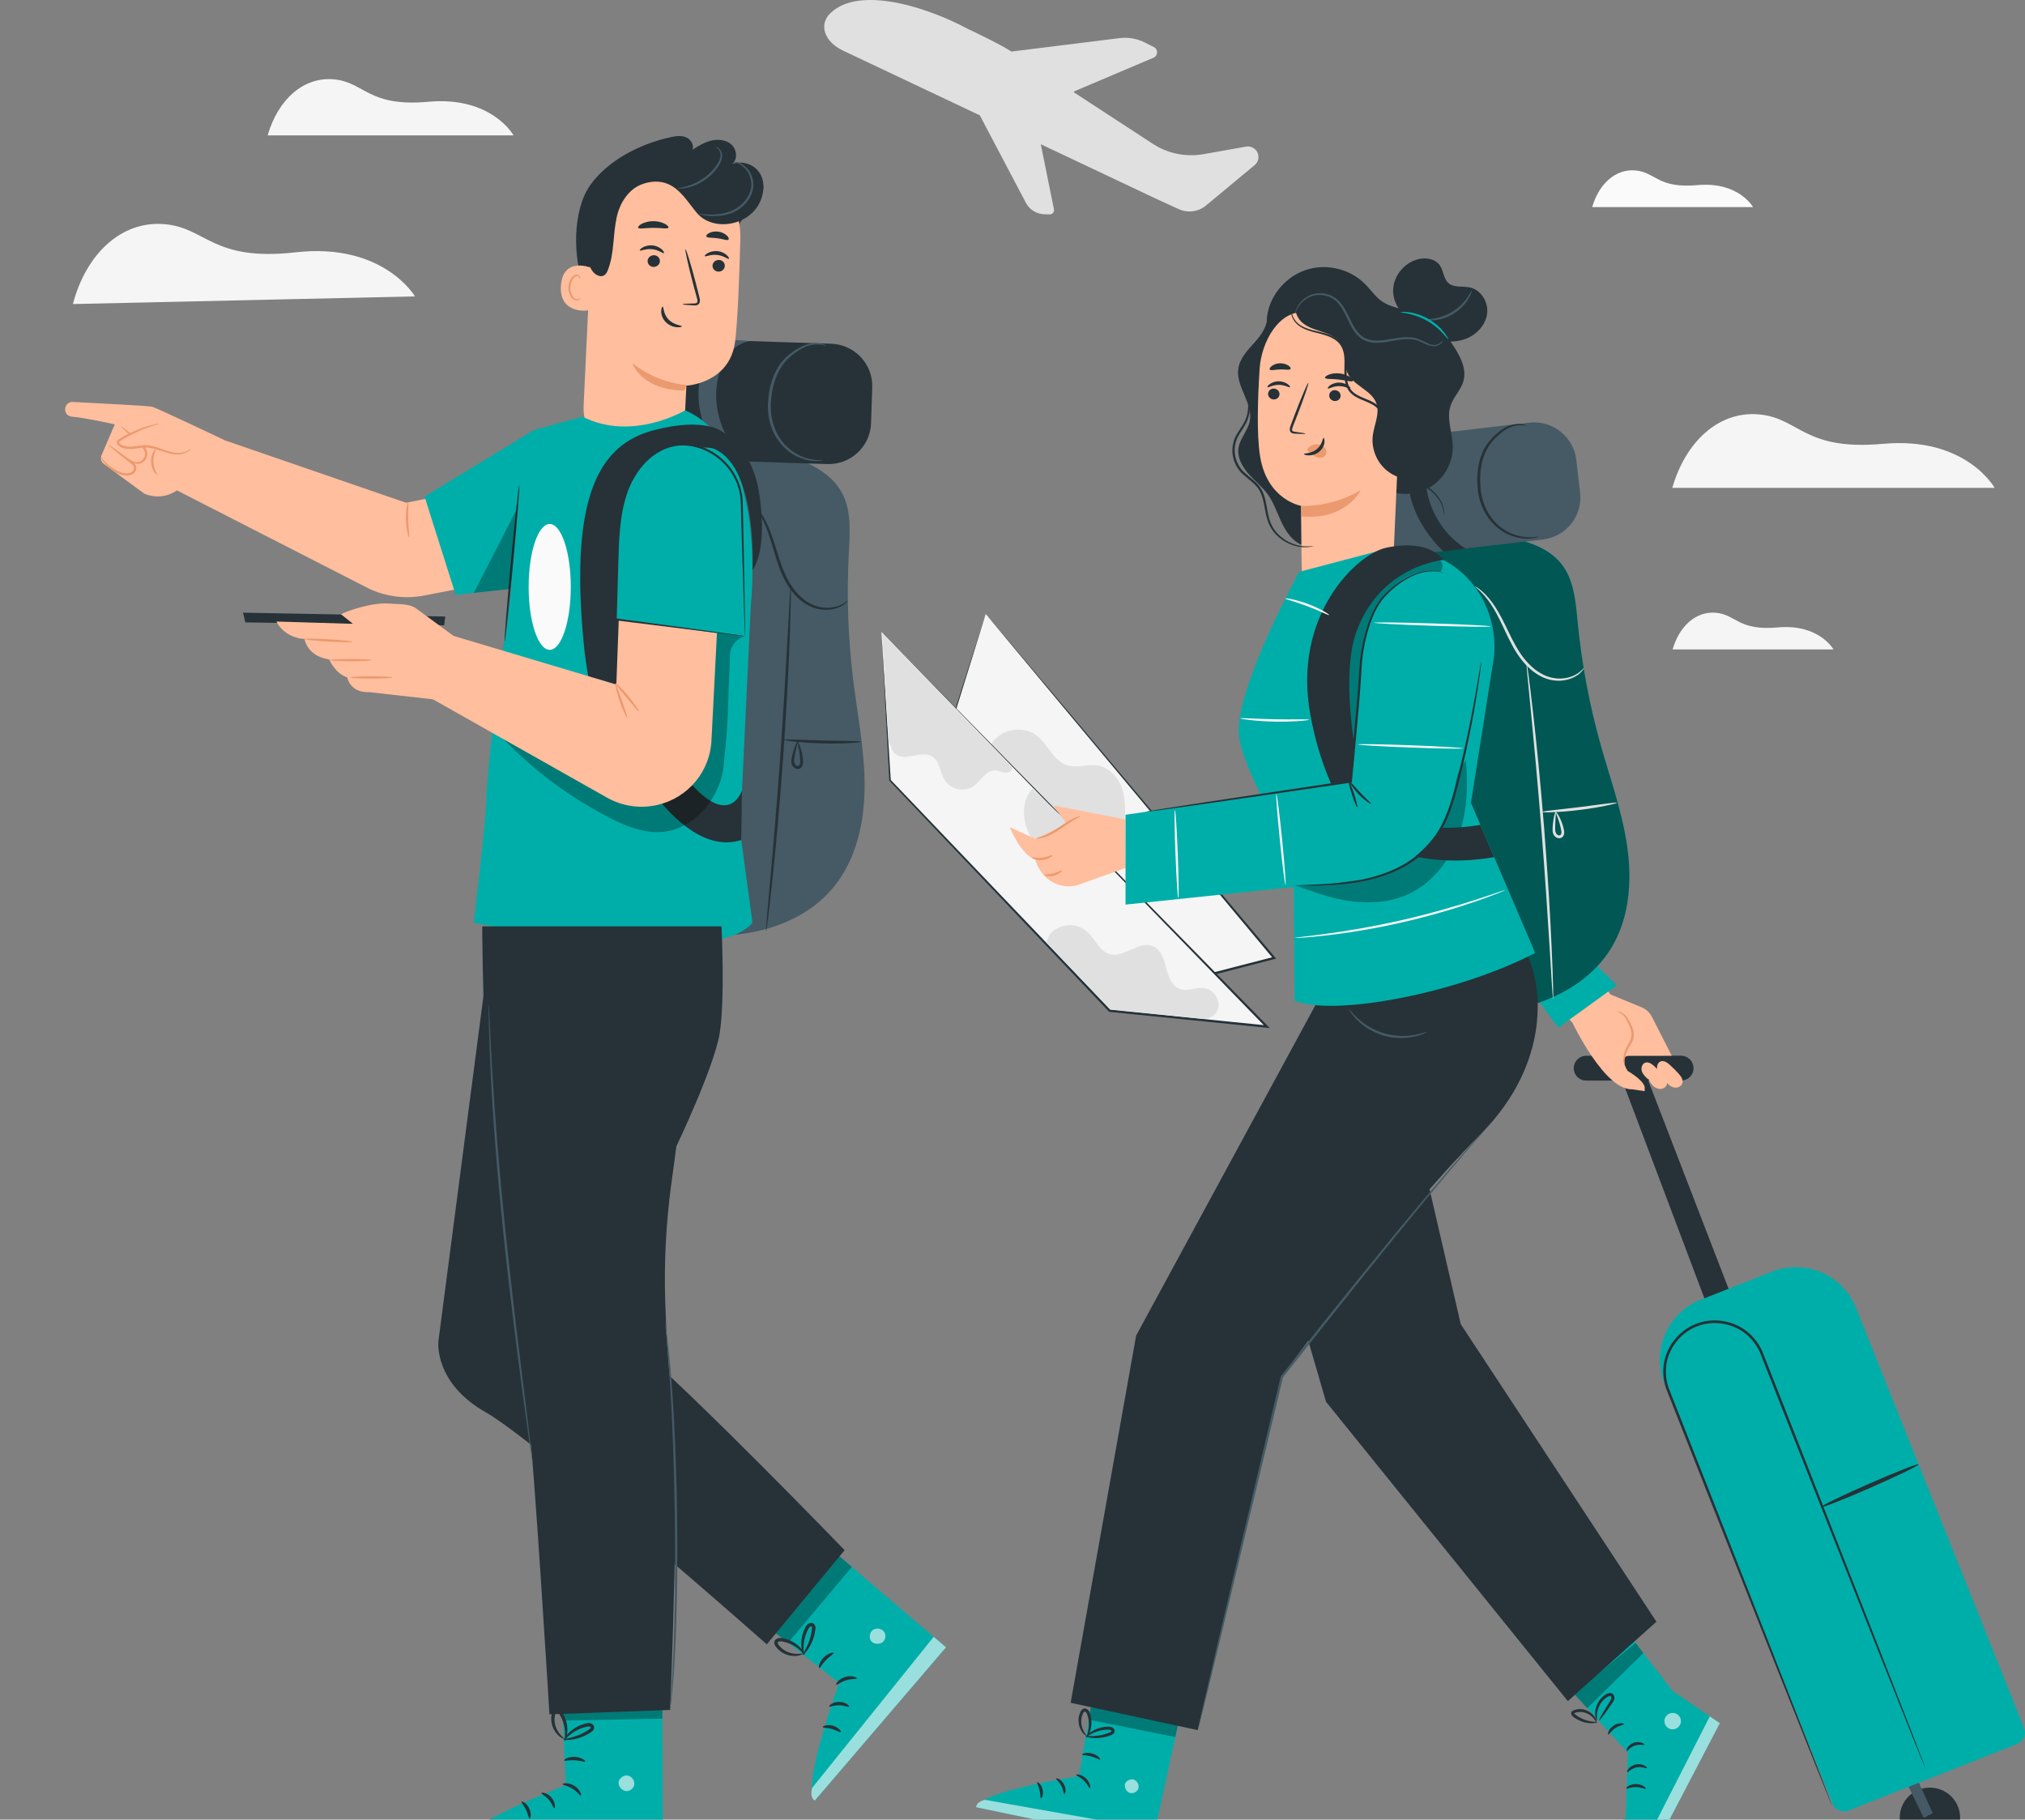 <svg width="217" height="195" viewBox="0 0 217 195" fill="none" xmlns="http://www.w3.org/2000/svg">
<rect x="0" y="0" width="217" height="195" fill="#808080" stroke="none"/>
<g clip-path="url(#clip0_926_9840)">
<path d="M88.764 1.653C91.54 -1.563 98.756 0.458 103.699 3.089C103.699 3.089 107.103 4.685 108.367 5.512C108.381 5.512 108.395 5.517 108.41 5.521L119.97 4.085C120.911 3.967 121.862 4.137 122.703 4.563L123.649 5.044C124.129 5.285 124.105 5.975 123.611 6.183L115.098 9.796C115.098 9.843 115.098 9.852 115.088 9.9C119.613 12.856 123.492 15.383 123.492 15.383C123.535 15.411 123.578 15.44 123.616 15.463C125.199 16.469 127.109 16.847 128.968 16.521L133.469 15.723C133.698 15.681 133.935 15.69 134.149 15.78C134.948 16.106 135.105 17.149 134.449 17.693L129.234 22.024C128.417 22.704 127.28 22.85 126.316 22.411L123.877 21.296L111.528 15.454L112.944 22.439C112.997 22.727 112.769 22.987 112.474 22.978L111.894 22.959C111.095 22.93 110.373 22.496 109.974 21.806L104.997 12.36L90.428 5.465C88.484 4.577 87.79 2.919 88.759 1.648L88.764 1.653Z" fill="#E0E0E0"/>
<path d="M7.805 32.584L44.468 31.763C44.468 31.763 41.093 25.972 31.676 27.04C22.683 28.055 22.141 24.366 17.549 24.017C12.958 23.663 9.217 27.243 7.81 32.589L7.805 32.584Z" fill="#F5F5F5"/>
<path d="M179.206 52.28H213.744C213.744 52.28 210.688 46.758 201.799 47.561C193.309 48.331 192.877 44.846 188.561 44.416C184.245 43.986 180.646 47.273 179.206 52.28Z" fill="#F5F5F5"/>
<path d="M28.682 14.505H55.029C55.029 14.505 52.7 10.292 45.917 10.906C39.439 11.491 39.111 8.832 35.816 8.506C32.522 8.18 29.78 10.688 28.682 14.505Z" fill="#F5F5F5"/>
<path d="M179.239 69.594H196.475C196.475 69.594 194.949 66.841 190.514 67.237C186.279 67.62 186.06 65.882 183.907 65.669C181.754 65.457 179.957 67.096 179.239 69.594Z" fill="#F5F5F5"/>
<path d="M170.622 22.194H187.857C187.857 22.194 186.331 19.44 181.897 19.837C177.661 20.22 177.443 18.481 175.289 18.269C173.136 18.056 171.339 19.695 170.622 22.194Z" fill="#FAFAFA"/>
<path d="M181.473 114.331C181.402 113.651 180.822 113.131 180.133 113.131L169.985 113.141C169.139 113.141 168.506 113.911 168.668 114.732C168.796 115.37 169.362 115.823 170.018 115.805H180.133C180.932 115.805 181.554 115.115 181.473 114.326V114.331Z" fill="#263238"/>
<path d="M203.61 194.316C203.348 196.073 204.575 197.707 206.343 197.967C208.111 198.227 209.756 197.008 210.013 195.251C210.269 193.494 209.048 191.86 207.279 191.605C205.511 191.345 203.867 192.564 203.61 194.321V194.316Z" fill="#263238"/>
<path d="M206.143 194.798L204.166 190.745L205.202 190.094L207.118 194.321L206.143 194.798Z" fill="#455A64"/>
<path d="M187.857 144.913L175.598 113.131L173.274 114.293L185.153 145.782L187.857 144.913Z" fill="#263238"/>
<path d="M216.17 186.888L198.077 194.031C197.405 194.296 196.64 193.968 196.373 193.301L178.359 148.254C176.943 144.712 178.686 140.695 182.251 139.287L189.867 136.281C193.432 134.873 197.475 136.606 198.891 140.148L216.905 185.195C217.172 185.862 216.842 186.623 216.17 186.888Z" fill="#00AEA9"/>
<path d="M196.328 193.518C196.328 193.518 196.299 193.423 196.233 193.244C196.161 193.055 196.062 192.786 195.933 192.446C195.657 191.732 195.263 190.703 194.754 189.38C193.713 186.712 192.216 182.877 190.367 178.135C188.504 173.388 186.284 167.739 183.826 161.467C182.591 158.331 181.298 155.039 179.952 151.629C179.615 150.774 179.277 149.914 178.935 149.05C178.574 148.205 178.455 147.274 178.555 146.358C178.774 144.521 180.062 142.825 181.849 142.14C183.631 141.437 185.737 141.805 187.154 143.005C187.852 143.609 188.404 144.37 188.718 145.234C189.06 146.103 189.402 146.963 189.735 147.813C191.085 151.223 192.382 154.515 193.623 157.646C196.104 163.909 198.343 169.548 200.221 174.29C202.108 179.018 203.634 182.844 204.694 185.503C205.226 186.816 205.639 187.841 205.925 188.544C206.063 188.884 206.172 189.144 206.253 189.333C206.329 189.513 206.372 189.598 206.372 189.598C206.372 189.598 206.343 189.503 206.276 189.324C206.205 189.135 206.105 188.866 205.977 188.525C205.701 187.812 205.307 186.783 204.798 185.465C203.757 182.801 202.26 178.961 200.411 174.219C198.547 169.473 196.328 163.824 193.865 157.552C192.63 154.416 191.337 151.124 189.991 147.714C189.654 146.859 189.316 145.999 188.974 145.13C188.651 144.237 188.071 143.42 187.334 142.787C185.842 141.522 183.622 141.13 181.744 141.876C179.862 142.598 178.503 144.388 178.274 146.32C178.165 147.284 178.298 148.276 178.674 149.145C179.016 150.014 179.358 150.873 179.691 151.723C181.041 155.133 182.339 158.421 183.579 161.557C186.06 167.82 188.299 173.459 190.177 178.201C192.064 182.929 193.59 186.754 194.65 189.413C195.182 190.726 195.596 191.751 195.881 192.455C196.019 192.795 196.128 193.055 196.209 193.244C196.285 193.423 196.328 193.508 196.328 193.508V193.518Z" fill="#263238"/>
<path d="M195.158 161.5C195.196 161.623 197.564 160.692 200.449 159.431C203.334 158.166 205.64 157.046 205.601 156.923C205.563 156.801 203.196 157.731 200.311 158.992C197.426 160.258 195.12 161.377 195.158 161.5Z" fill="#263238"/>
<path d="M179.144 113.131L177.024 108.975C176.791 108.507 176.392 108.144 175.912 107.945L172.58 106.571L163.615 94.485L162.779 103.737L168.497 109.594C168.497 109.594 172.076 117.085 174.999 116.702C174.999 116.702 174.9 115.602 174.415 114.766C173.464 113.136 174.477 113.136 174.61 113.141H177.039L179.154 113.136L179.144 113.131Z" fill="#FFBE9D"/>
<path d="M164.504 106.741C164.775 107.143 166.995 110.128 166.995 110.128L173.274 105.589L170.992 103.374L164.504 106.741Z" fill="#00AEA9"/>
<path d="M174.41 114.761C174.41 114.761 176.04 115.682 176.245 116.471V116.933L174.286 116.65L174.41 114.756V114.761Z" fill="#FFBE9D"/>
<path d="M176.597 115.653C176.33 115.403 176.05 115.143 175.941 114.794C175.831 114.444 175.964 113.996 176.311 113.878C176.649 113.764 176.996 114.01 177.262 114.246C177.599 114.548 177.918 114.865 178.217 115.2C178.465 115.479 178.721 115.828 178.631 116.187C178.56 116.475 178.265 116.678 177.961 116.697C177.661 116.716 177.367 116.574 177.148 116.371C176.929 116.168 176.777 115.899 176.649 115.63" fill="#FFBE9D"/>
<path d="M178.26 115.512C177.994 115.261 177.714 115.002 177.604 114.652C177.495 114.303 177.628 113.854 177.975 113.736C178.312 113.623 178.659 113.868 178.926 114.104C179.263 114.407 179.582 114.723 179.881 115.058C180.128 115.337 180.385 115.687 180.295 116.045C180.223 116.334 179.929 116.537 179.624 116.556C179.325 116.574 179.03 116.433 178.812 116.23C178.593 116.027 178.441 115.757 178.312 115.488" fill="#FFBE9D"/>
<path d="M173.274 108.413C173.269 108.356 173.697 108.38 174.182 108.8C174.415 109.037 174.562 109.362 174.752 109.717C174.928 110.076 175.109 110.515 175.075 111.011C175.037 111.516 174.762 111.908 174.562 112.239C174.353 112.56 174.244 112.895 174.172 113.174C174.025 113.745 174.139 114.104 174.106 114.114C174.077 114.133 173.892 113.755 174.001 113.136C174.053 112.834 174.153 112.47 174.367 112.121C174.562 111.776 174.8 111.412 174.828 110.987C174.857 110.562 174.705 110.156 174.548 109.806C174.377 109.457 174.234 109.117 174.058 108.909C173.868 108.711 173.649 108.583 173.512 108.508C173.369 108.427 173.279 108.423 173.279 108.404L173.274 108.413Z" fill="#EB996E"/>
<path d="M105.624 65.787L98.965 86.951L118.563 107.298L136.526 102.66L105.624 65.787Z" fill="#F5F5F5"/>
<path d="M105.624 65.787C105.624 65.787 105.677 65.844 105.776 65.962C105.881 66.09 106.033 66.264 106.228 66.491C106.632 66.968 107.221 67.662 107.977 68.56C109.508 70.373 111.728 73.004 114.494 76.282C120.051 82.885 127.803 92.1 136.626 102.585L136.749 102.731L136.564 102.778C133.303 103.619 129.904 104.498 126.439 105.395C123.773 106.084 121.153 106.76 118.601 107.416L118.53 107.435L118.482 107.383C111.095 99.699 104.365 92.704 98.898 87.017L98.86 86.975L98.879 86.923C100.947 80.438 102.634 75.144 103.808 71.46C104.393 69.641 104.845 68.22 105.158 67.242C105.31 66.77 105.429 66.406 105.51 66.151C105.591 65.905 105.634 65.787 105.634 65.787C105.406 66.524 103.057 74.1 99.065 86.98L99.041 86.885C104.517 92.558 111.257 99.543 118.658 107.213L118.539 107.18C121.087 106.519 123.711 105.844 126.377 105.154C129.847 104.257 133.241 103.383 136.507 102.542L136.445 102.736C127.694 92.251 119.998 83.036 114.489 76.433C111.737 73.127 109.527 70.473 108.001 68.64C107.245 67.728 106.656 67.02 106.252 66.534C106.057 66.297 105.905 66.113 105.795 65.981C105.691 65.853 105.638 65.787 105.638 65.787H105.624Z" fill="#263238"/>
<path d="M106.233 79.749C107.164 78.152 109.598 77.675 111.072 78.804C112.298 79.744 112.859 81.529 114.332 82.002C115.397 82.342 116.571 81.846 117.674 82.044C118.962 82.276 119.922 83.438 120.298 84.689C120.669 85.936 120.569 87.273 120.464 88.571L114.085 88.661L106.233 79.758V79.749Z" fill="#E0E0E0"/>
<path d="M94.449 67.719L135.751 110.009L118.919 108.314L95.376 83.617L94.449 67.719Z" fill="#F5F5F5"/>
<path d="M94.449 67.719C94.487 68.338 94.834 73.779 95.457 83.612L95.433 83.56C101.451 89.861 109.684 98.476 119.005 108.233L118.929 108.196C123.088 108.616 127.414 109.046 131.839 109.495C133.179 109.632 134.515 109.764 135.76 109.891L135.661 110.099C112.692 86.479 95.357 68.659 94.444 67.719C95.357 68.65 112.768 86.403 135.837 109.929L136.074 110.17L135.737 110.137C134.491 110.009 133.16 109.877 131.815 109.74C127.385 109.291 123.064 108.857 118.905 108.437H118.862L118.829 108.399C109.527 98.617 101.318 89.988 95.314 83.674L95.295 83.65V83.622C94.772 73.779 94.482 68.333 94.449 67.719Z" fill="#263238"/>
<path d="M110.615 84.528C109.337 85.988 109.527 88.316 110.615 89.918C111.709 91.519 113.501 92.501 115.316 93.195C116.785 93.757 118.596 94.112 119.808 93.12" fill="#E0E0E0"/>
<path d="M108.462 82.228C108.538 82.583 108.091 82.842 107.73 82.809C107.369 82.776 107.036 82.578 106.67 82.559C105.677 82.502 105.135 83.674 104.327 84.245C103.381 84.911 101.893 84.628 101.265 83.655C100.724 82.819 100.738 81.581 99.882 81.062C99.407 80.774 98.808 80.816 98.266 80.915C97.724 81.014 97.168 81.175 96.621 81.085C96.075 81 95.528 80.575 95.528 80.027L95.233 79.569L94.525 67.899L108.462 82.228Z" fill="#E0E0E0"/>
<path d="M128.592 109.154C129.524 109.315 130.418 108.843 130.56 107.912C130.703 106.982 129.966 106.009 129.03 105.886C128.188 105.777 127.319 106.259 126.506 106.009C125.584 105.726 125.203 104.658 124.97 103.732C124.737 102.802 124.414 101.739 123.521 101.38C122.038 100.785 120.478 102.67 118.938 102.254C117.793 101.947 117.351 100.577 116.452 99.808C115.735 99.189 114.679 98.981 113.776 99.283C112.873 99.586 112.345 100.091 112.151 101.017L118.967 108.163L128.592 109.154Z" fill="#E0E0E0"/>
<path d="M117.303 180.633L115.606 190.353C115.606 190.353 105.092 191.903 104.602 193.669L123.454 197.617L126.724 182.579L117.303 180.633Z" fill="#00AEA9"/>
<g opacity="0.6">
<path d="M121.605 190.764C121.947 190.939 122.114 191.402 121.952 191.747C121.79 192.096 121.32 192.266 120.973 192.096C120.626 191.926 120.412 191.378 120.612 191.052C120.811 190.722 121.377 190.552 121.672 190.802" fill="white"/>
</g>
<path opacity="0.6" d="M123.454 197.617L123.782 196.116L105.548 192.875C105.548 192.875 104.631 193.064 104.602 193.669L123.454 197.617Z" fill="white"/>
<path d="M115.321 190.198C115.307 190.292 115.758 190.429 116.148 190.816C116.547 191.194 116.7 191.638 116.79 191.624C116.88 191.624 116.856 191.048 116.376 190.585C115.901 190.117 115.321 190.112 115.321 190.198Z" fill="#263238"/>
<path d="M113.173 190.594C113.135 190.679 113.501 190.915 113.729 191.369C113.971 191.813 113.962 192.247 114.057 192.266C114.142 192.299 114.318 191.775 114.019 191.218C113.724 190.66 113.192 190.505 113.173 190.594Z" fill="#263238"/>
<path d="M111.547 192.71C111.628 192.748 111.851 192.318 111.723 191.766C111.594 191.213 111.205 190.925 111.148 190.996C111.081 191.062 111.304 191.388 111.404 191.841C111.514 192.29 111.461 192.682 111.547 192.71Z" fill="#263238"/>
<path d="M115.953 188.025C115.972 188.115 116.424 188.077 116.937 188.223C117.455 188.356 117.821 188.615 117.888 188.549C117.954 188.493 117.631 188.072 117.028 187.912C116.424 187.746 115.929 187.945 115.958 188.03L115.953 188.025Z" fill="#263238"/>
<path opacity="0.3" d="M116.97 182.56L116.666 184.294L125.945 186.15L126.287 184.601L116.97 182.56Z" fill="black"/>
<path d="M116.334 186.07C116.324 186.107 116.676 186.24 117.279 186.263C117.579 186.273 117.94 186.249 118.33 186.169C118.525 186.126 118.729 186.07 118.934 185.994C119.033 185.956 119.148 185.923 119.266 185.833C119.39 185.758 119.499 185.531 119.414 185.356C119.347 185.191 119.19 185.097 119.052 185.064C118.915 185.031 118.796 185.035 118.686 185.04C118.468 185.045 118.254 185.073 118.059 185.116C117.664 185.201 117.327 185.347 117.07 185.503C116.547 185.815 116.324 186.126 116.353 186.15C116.386 186.188 116.661 185.947 117.175 185.706C117.432 185.588 117.75 185.474 118.116 185.413C118.297 185.38 118.492 185.361 118.691 185.361C118.9 185.352 119.071 185.385 119.105 185.484C119.114 185.522 119.114 185.536 119.062 185.583C119.01 185.626 118.915 185.663 118.82 185.701C118.629 185.772 118.444 185.833 118.259 185.881C117.897 185.975 117.555 186.018 117.27 186.037C116.7 186.074 116.338 186.022 116.329 186.074L116.334 186.07Z" fill="#263238"/>
<path d="M116.424 186.225C116.452 186.244 116.704 185.956 116.866 185.371C116.942 185.082 116.989 184.719 116.956 184.317C116.937 184.119 116.899 183.906 116.837 183.699C116.766 183.491 116.685 183.212 116.334 183.099C116.148 183.052 115.963 183.165 115.882 183.278C115.792 183.392 115.758 183.5 115.711 183.604C115.63 183.817 115.587 184.029 115.578 184.237C115.554 184.648 115.644 185.016 115.777 185.29C116.044 185.852 116.405 186.041 116.419 186.013C116.462 185.975 116.177 185.73 115.991 185.205C115.901 184.945 115.844 184.615 115.877 184.261C115.896 184.081 115.939 183.902 116.01 183.722C116.082 183.529 116.191 183.382 116.262 183.42C116.357 183.439 116.486 183.623 116.528 183.798C116.59 183.987 116.628 184.176 116.657 184.355C116.704 184.719 116.685 185.054 116.642 185.328C116.552 185.885 116.381 186.207 116.429 186.23L116.424 186.225Z" fill="#263238"/>
<path d="M179.249 181.228L175.171 175.938L174.957 175.665L168.012 180.799L174.443 187.817L174.21 194.92C170.626 195.841 170.089 197.617 170.089 197.617L177.533 197.608L184.297 184.662L179.249 181.219V181.228Z" fill="#00AEA9"/>
<path opacity="0.6" d="M184.297 184.667L177.538 197.613L170.089 197.617L170.931 196.507L176.982 196.167L183.223 183.935L184.297 184.667Z" fill="white"/>
<path d="M174.258 191.666C174.315 191.742 174.743 191.501 175.318 191.515C175.893 191.515 176.316 191.77 176.373 191.695C176.444 191.638 176.021 191.194 175.323 191.189C174.619 191.175 174.191 191.61 174.258 191.666Z" fill="#263238"/>
<path d="M174.377 189.905C174.453 189.957 174.781 189.522 175.375 189.404C175.969 189.281 176.444 189.56 176.492 189.48C176.516 189.446 176.43 189.324 176.221 189.21C176.017 189.097 175.679 189.012 175.308 189.083C174.942 189.158 174.662 189.366 174.515 189.55C174.367 189.735 174.334 189.881 174.372 189.905H174.377Z" fill="#263238"/>
<path d="M174.324 187.638C174.405 187.68 174.657 187.25 175.18 187.071C175.698 186.887 176.164 187.061 176.202 186.976C176.221 186.939 176.126 186.835 175.922 186.759C175.717 186.684 175.399 186.65 175.071 186.759C174.743 186.872 174.515 187.099 174.405 187.288C174.291 187.477 174.286 187.614 174.324 187.633V187.638Z" fill="#263238"/>
<path d="M172.333 185.885C172.423 185.918 172.632 185.493 173.093 185.196C173.545 184.884 174.02 184.856 174.025 184.761C174.049 184.676 173.474 184.549 172.913 184.926C172.347 185.295 172.247 185.876 172.333 185.885Z" fill="#263238"/>
<path d="M171.358 184.369C171.396 184.393 171.644 184.095 172.01 183.595C172.219 183.302 172.423 183.009 172.637 182.707C172.746 182.532 172.894 182.381 172.984 182.107C173.022 181.97 173.022 181.805 172.936 181.658C172.86 181.502 172.651 181.403 172.485 181.427C172.162 181.474 171.981 181.639 171.791 181.786C171.61 181.942 171.458 182.116 171.339 182.3C171.102 182.664 170.988 183.047 170.95 183.368C170.878 184.024 171.092 184.393 171.121 184.379C171.178 184.364 171.054 183.987 171.178 183.406C171.24 183.118 171.363 182.782 171.587 182.47C171.701 182.315 171.834 182.163 171.995 182.031C172.152 181.904 172.357 181.767 172.509 181.753C172.585 181.753 172.618 181.767 172.651 181.819C172.685 181.875 172.694 181.951 172.67 182.027C172.632 182.182 172.485 182.367 172.385 182.541C172.19 182.858 172 183.165 171.815 183.472C171.496 184.005 171.32 184.35 171.358 184.374V184.369Z" fill="#263238"/>
<path d="M171.092 184.586C171.125 184.586 171.097 184.194 170.693 183.75C170.298 183.33 169.438 182.881 168.487 183.354C168.421 183.41 168.364 183.519 168.373 183.618C168.373 183.722 168.421 183.798 168.464 183.854C168.554 183.968 168.649 184.024 168.73 184.086C168.901 184.204 169.081 184.303 169.257 184.383C169.609 184.544 169.951 184.624 170.237 184.653C170.816 184.714 171.163 184.601 171.159 184.568C171.159 184.516 170.807 184.539 170.275 184.426C170.013 184.369 169.704 184.27 169.39 184.109C169.234 184.029 169.077 183.935 168.92 183.821C168.844 183.765 168.763 183.708 168.725 183.656C168.687 183.59 168.696 183.609 168.711 183.59C168.734 183.561 168.834 183.533 168.925 183.51C169.015 183.486 169.11 183.472 169.2 183.467C169.386 183.453 169.562 183.467 169.728 183.505C170.061 183.576 170.332 183.736 170.531 183.911C170.931 184.261 171.04 184.601 171.087 184.582L171.092 184.586Z" fill="#263238"/>
<path opacity="0.6" d="M178.36 184.445C178.36 184.931 178.755 185.323 179.244 185.323C179.734 185.323 180.128 184.931 180.128 184.445C180.128 183.958 179.734 183.566 179.244 183.566C178.755 183.566 178.36 183.958 178.36 184.445Z" fill="white"/>
<path opacity="0.3" d="M168.663 181.502L170.089 183.061L176.102 177.143L175.266 176.061L168.663 181.502Z" fill="black"/>
<path d="M150.154 58.32C154.094 56.95 158.439 56.757 162.489 57.763C164.3 58.212 166.139 58.962 167.304 60.413C168.677 62.132 168.849 64.474 169.062 66.661C169.49 71.106 170.317 75.512 171.525 79.815C172.532 83.395 173.806 86.918 174.353 90.598C174.895 94.277 174.648 98.211 172.761 101.423C169.852 106.373 163.667 108.559 157.902 108.659C154.864 108.711 151.76 108.267 149.07 106.873C146.379 105.48 144.141 103.033 143.485 100.086" fill="#00AEA9"/>
<g opacity="0.5">
<path d="M150.154 58.32C154.094 56.95 158.439 56.757 162.489 57.763C164.3 58.212 166.139 58.962 167.304 60.413C168.677 62.132 168.849 64.474 169.062 66.661C169.49 71.106 170.317 75.512 171.525 79.815C172.532 83.395 173.806 86.918 174.353 90.598C174.895 94.277 174.648 98.211 172.761 101.423C169.852 106.373 163.667 108.559 157.902 108.659C154.864 108.711 151.76 108.267 149.07 106.873C146.379 105.48 144.141 103.033 143.485 100.086" fill="black"/>
</g>
<path d="M158.077 62.854C158.039 62.897 158.876 63.416 159.727 64.692C160.159 65.325 160.582 66.127 161.015 67.048C161.452 67.965 161.904 68.999 162.55 70.005C163.197 71.006 164.014 71.856 164.932 72.376C165.844 72.91 166.852 73.037 167.632 72.9C168.421 72.773 169.001 72.428 169.319 72.13C169.481 71.984 169.59 71.847 169.652 71.753C169.714 71.658 169.742 71.601 169.737 71.597C169.714 71.578 169.576 71.776 169.243 72.041C168.915 72.3 168.354 72.598 167.603 72.688C166.857 72.787 165.935 72.65 165.074 72.135C164.214 71.635 163.434 70.817 162.807 69.844C162.18 68.867 161.723 67.842 161.272 66.93C160.825 66.014 160.373 65.202 159.908 64.573C159.446 63.941 158.99 63.497 158.648 63.223C158.306 62.953 158.087 62.84 158.077 62.854Z" fill="#E0E0E0"/>
<path d="M166.434 107.095C166.434 107.095 166.448 106.968 166.448 106.727C166.448 106.453 166.439 106.103 166.429 105.669C166.41 104.748 166.358 103.421 166.286 101.777C166.144 98.495 165.882 93.96 165.488 88.959C165.093 83.957 164.637 79.437 164.262 76.173C164.076 74.539 163.915 73.222 163.791 72.31C163.729 71.88 163.682 71.535 163.644 71.261C163.606 71.02 163.582 70.898 163.572 70.898C163.563 70.898 163.568 71.025 163.582 71.266C163.606 71.54 163.634 71.889 163.672 72.319C163.762 73.273 163.891 74.586 164.048 76.192C164.366 79.461 164.789 83.981 165.184 88.978C165.578 93.975 165.873 98.504 166.073 101.782C166.172 103.392 166.253 104.71 166.31 105.664C166.344 106.099 166.367 106.448 166.386 106.722C166.405 106.963 166.424 107.09 166.434 107.09V107.095Z" fill="#E0E0E0"/>
<path d="M165.246 87.013C165.246 87.093 167.071 87.074 169.291 86.796C171.515 86.522 173.283 86.101 173.269 86.026C173.25 85.941 171.468 86.224 169.253 86.493C167.042 86.767 165.236 86.923 165.241 87.013H165.246Z" fill="#E0E0E0"/>
<path d="M166.719 86.97C166.681 86.961 166.562 87.287 166.472 87.83C166.424 88.104 166.386 88.43 166.372 88.798C166.372 88.982 166.372 89.2 166.472 89.417C166.572 89.639 166.805 89.823 167.09 89.828C167.232 89.828 167.389 89.762 167.48 89.648C167.575 89.535 167.608 89.403 167.617 89.289C167.636 89.053 167.575 88.859 167.532 88.685C167.442 88.326 167.323 88.014 167.209 87.764C166.976 87.258 166.757 86.989 166.724 87.008C166.686 87.032 166.833 87.334 167.004 87.844C167.09 88.099 167.18 88.406 167.256 88.751C167.289 88.926 167.332 89.105 167.318 89.266C167.304 89.426 167.218 89.525 167.09 89.525C166.767 89.516 166.638 89.143 166.653 88.803C166.653 88.449 166.667 88.127 166.681 87.858C166.719 87.32 166.757 86.984 166.714 86.975L166.719 86.97Z" fill="#E0E0E0"/>
<path d="M146.228 60.033L165.326 57.818C167.826 57.527 169.617 55.278 169.325 52.793L168.911 49.27C168.619 46.786 166.355 45.007 163.855 45.297L144.757 47.513C142.256 47.803 140.466 50.052 140.758 52.537L141.172 56.06C141.464 58.544 143.728 60.323 146.228 60.033Z" fill="#455A64"/>
<path d="M163.539 45.601C163.539 45.601 163.482 45.563 163.358 45.521C163.235 45.483 163.045 45.445 162.798 45.436C162.308 45.422 161.557 45.573 160.844 46.111C160.15 46.631 159.342 47.372 158.876 48.459C158.391 49.526 158.234 50.834 158.334 52.161C158.41 53.503 158.9 54.75 159.618 55.675C160.335 56.606 161.272 57.191 162.113 57.461C162.954 57.739 163.691 57.749 164.176 57.687C164.418 57.659 164.609 57.612 164.727 57.579C164.851 57.541 164.913 57.517 164.913 57.508C164.908 57.48 164.647 57.546 164.167 57.574C163.691 57.602 162.988 57.555 162.189 57.262C161.391 56.979 160.516 56.407 159.846 55.51C159.171 54.622 158.719 53.437 158.643 52.147C158.543 50.853 158.691 49.606 159.137 48.581C159.561 47.547 160.316 46.82 160.977 46.295C161.642 45.762 162.336 45.592 162.802 45.568C163.278 45.549 163.539 45.639 163.544 45.611L163.539 45.601Z" fill="#263238"/>
<path d="M152.625 46.56L155.568 46.272C154.783 46.484 154.123 47.042 153.681 47.717C153.239 48.392 152.996 49.181 152.873 49.979C152.345 53.342 154.146 56.965 157.041 58.783L154.674 59.095C154.674 59.095 147.877 53.059 152.63 46.555" fill="#263238"/>
<path d="M149.284 52.752C150.795 53.167 152.497 52.832 153.733 51.873C154.969 50.914 155.715 49.361 155.677 47.802C155.644 46.347 154.983 44.864 155.439 43.485C155.753 42.536 156.552 41.794 156.823 40.836C157.222 39.4 156.347 37.945 155.515 36.708C154.978 35.914 154.432 35.106 153.685 34.502C152.939 33.897 151.95 33.515 151.009 33.718" fill="#263238"/>
<path d="M135.789 33.836C135.87 34.932 135.143 35.914 134.406 36.736C133.669 37.558 132.851 38.417 132.695 39.508C132.414 41.44 134.315 43.23 133.921 45.143C133.712 46.168 132.866 46.99 132.718 48.024C132.571 49.025 133.113 50.003 133.783 50.768C134.453 51.529 135.266 52.166 135.86 52.988C136.483 53.857 136.825 54.882 137.272 55.85C137.719 56.818 138.323 57.777 139.264 58.287C140.68 59.052 142.667 58.693 143.751 59.874C144.801 61.017 146.09 61.197 147.382 62.061" fill="#263238"/>
<path d="M152.768 35.517C152.796 34.521 151.87 33.751 150.938 33.387C150.006 33.024 148.97 32.887 148.138 32.329C147.401 31.838 146.907 31.068 146.284 30.44C144.754 28.9 142.368 28.263 140.267 28.829C138.166 29.401 136.435 31.153 135.908 33.25C135.551 34.667 135.794 36.344 136.92 37.288C138.227 38.384 140.162 38.139 141.835 37.799C143.508 37.459 145.4 37.123 146.798 38.101C147.639 38.691 148.124 39.645 148.637 40.533C149.151 41.421 149.797 42.323 150.772 42.659C151.746 42.994 153.067 42.418 153.105 41.393" fill="#263238"/>
<path d="M148.818 35.72C149.683 35.815 150.334 36.547 150.315 37.411L149.317 59.912C149.274 62.571 145.367 64.064 142.501 63.997C139.611 63.931 139.516 62.524 139.478 59.992C139.416 55.77 139.421 54.183 139.421 54.206C139.421 54.206 135.77 53.597 135.024 48.855C134.653 46.498 134.781 42.635 134.986 39.48C135.171 36.637 137.077 33.156 139.924 33.463L148.818 35.716V35.72Z" fill="#FFBE9D"/>
<path d="M135.889 42.191C135.875 42.512 136.141 42.786 136.478 42.805C136.816 42.824 137.096 42.578 137.11 42.257C137.125 41.936 136.858 41.662 136.521 41.643C136.183 41.624 135.903 41.87 135.889 42.191Z" fill="#263238"/>
<path d="M135.827 41.497C135.903 41.577 136.369 41.237 137.025 41.242C137.681 41.237 138.166 41.572 138.237 41.492C138.27 41.459 138.194 41.313 137.985 41.161C137.781 41.01 137.424 40.859 137.015 40.864C136.607 40.864 136.26 41.015 136.06 41.166C135.856 41.322 135.789 41.464 135.827 41.497Z" fill="#263238"/>
<path d="M142.439 42.361C142.425 42.682 142.691 42.956 143.028 42.975C143.366 42.994 143.646 42.748 143.661 42.427C143.675 42.106 143.409 41.832 143.071 41.813C142.734 41.794 142.453 42.04 142.439 42.361Z" fill="#263238"/>
<path d="M142.292 41.634C142.368 41.714 142.833 41.374 143.489 41.379C144.145 41.374 144.63 41.709 144.702 41.629C144.735 41.596 144.659 41.45 144.45 41.298C144.245 41.147 143.889 40.996 143.48 41.001C143.071 41.001 142.724 41.152 142.524 41.303C142.32 41.459 142.254 41.601 142.292 41.634Z" fill="#263238"/>
<path d="M139.891 46.475C139.891 46.437 139.487 46.366 138.822 46.281C138.655 46.262 138.494 46.229 138.465 46.116C138.427 45.993 138.498 45.813 138.579 45.62C138.736 45.218 138.902 44.793 139.078 44.349C139.772 42.541 140.276 41.053 140.2 41.029C140.129 41.001 139.506 42.446 138.812 44.255C138.646 44.699 138.484 45.124 138.332 45.535C138.27 45.724 138.156 45.941 138.242 46.191C138.284 46.314 138.408 46.409 138.517 46.437C138.627 46.47 138.722 46.47 138.803 46.475C139.468 46.513 139.882 46.517 139.886 46.475H139.891Z" fill="#263238"/>
<path d="M139.421 54.211C139.421 54.211 142.629 54.424 145.809 52.535C145.809 52.535 144.255 55.784 139.482 55.331L139.421 54.211Z" fill="#EB996E"/>
<path d="M140.167 48.052C140.404 47.741 140.818 47.571 141.232 47.618C141.517 47.651 141.807 47.788 141.978 48.019C142.149 48.251 142.187 48.577 142.03 48.799C141.854 49.044 141.479 49.101 141.165 49.011C140.851 48.921 140.58 48.714 140.324 48.51C140.252 48.454 140.181 48.392 140.138 48.317C140.096 48.241 140.086 48.137 140.138 48.071" fill="#EB996E"/>
<path d="M141.83 46.933C141.726 46.928 141.721 47.637 141.108 48.137C140.495 48.643 139.734 48.558 139.729 48.657C139.72 48.699 139.901 48.794 140.219 48.803C140.533 48.813 140.994 48.714 141.369 48.407C141.745 48.099 141.907 47.689 141.93 47.396C141.959 47.098 141.878 46.923 141.83 46.928V46.933Z" fill="#263238"/>
<path d="M141.997 40.486C142.063 40.666 142.719 40.581 143.489 40.675C144.264 40.755 144.887 40.977 144.987 40.821C145.034 40.746 144.925 40.576 144.673 40.406C144.426 40.236 144.027 40.07 143.561 40.018C143.1 39.967 142.672 40.037 142.391 40.151C142.106 40.264 141.964 40.401 141.992 40.486H141.997Z" fill="#263238"/>
<path d="M136.069 39.603C136.184 39.749 136.64 39.603 137.182 39.593C137.728 39.57 138.189 39.697 138.294 39.541C138.342 39.466 138.27 39.319 138.066 39.178C137.866 39.036 137.533 38.923 137.163 38.932C136.787 38.941 136.464 39.078 136.274 39.23C136.079 39.381 136.017 39.537 136.069 39.608V39.603Z" fill="#263238"/>
<path d="M152.145 51.307C150.833 51.571 149.407 51.17 148.428 50.263C147.449 49.356 146.94 47.972 147.111 46.654C147.259 45.492 147.891 44.307 147.487 43.207C146.95 41.752 144.896 41.303 144.35 39.849C144.031 39.003 144.316 38.016 143.96 37.189C143.623 36.41 142.8 35.961 141.997 35.673C141.194 35.385 140.333 35.187 139.663 34.667C138.988 34.148 138.57 33.165 139.002 32.438C142.558 32.863 146.066 33.709 149.417 34.951C150.196 35.239 151.014 35.588 151.47 36.273C151.955 37.001 151.931 37.94 151.893 38.814C151.694 43.07 151.494 47.32 151.294 51.576" fill="#263238"/>
<path d="M154.717 55.241C154.679 55.246 154.779 54.783 154.47 54.06C154.318 53.701 154.047 53.3 153.657 52.908C153.267 52.511 152.739 52.152 152.117 51.821C151.494 51.486 150.781 51.179 150.044 50.763C149.317 50.348 148.566 49.776 148.072 48.94C147.824 48.525 147.672 48.029 147.672 47.519C147.672 47.009 147.786 46.513 147.886 46.017C147.986 45.526 148.086 45.015 147.986 44.529C147.901 44.038 147.558 43.632 147.107 43.377C146.655 43.112 146.142 42.947 145.657 42.72C145.177 42.498 144.687 42.177 144.426 41.695C144.16 41.223 144.088 40.689 144.069 40.198C144.05 39.702 144.084 39.22 144.079 38.762C144.074 38.304 144.036 37.855 143.889 37.454C143.746 37.057 143.494 36.717 143.166 36.481C142.51 35.999 141.735 35.834 141.051 35.659C140.362 35.489 139.73 35.286 139.254 34.951C138.769 34.62 138.508 34.162 138.399 33.775C138.285 33.383 138.342 33.052 138.413 32.858C138.494 32.66 138.579 32.584 138.579 32.584C138.593 32.594 138.527 32.684 138.46 32.877C138.403 33.071 138.37 33.383 138.489 33.751C138.608 34.115 138.869 34.54 139.33 34.837C139.791 35.144 140.404 35.333 141.094 35.489C141.778 35.654 142.577 35.81 143.29 36.316C143.646 36.566 143.936 36.939 144.093 37.373C144.255 37.808 144.297 38.28 144.307 38.753C144.317 39.225 144.288 39.702 144.307 40.184C144.326 40.661 144.402 41.152 144.64 41.568C144.873 41.993 145.3 42.276 145.766 42.493C146.237 42.715 146.75 42.876 147.24 43.159C147.482 43.301 147.71 43.48 147.886 43.707C148.067 43.929 148.176 44.203 148.233 44.472C148.343 45.025 148.233 45.559 148.129 46.054C148.024 46.555 147.91 47.037 147.915 47.509C147.915 47.977 148.048 48.43 148.276 48.822C148.732 49.611 149.45 50.168 150.154 50.584C150.867 50.999 151.58 51.316 152.207 51.666C152.835 52.006 153.372 52.388 153.761 52.809C154.156 53.224 154.422 53.649 154.565 54.022C154.712 54.395 154.75 54.712 154.75 54.92C154.755 55.024 154.741 55.104 154.736 55.156C154.731 55.208 154.726 55.236 154.722 55.236L154.717 55.241Z" fill="#263238"/>
<path d="M140.823 58.49C140.823 58.49 140.747 58.523 140.59 58.561C140.514 58.585 140.414 58.599 140.295 58.613C140.176 58.632 140.043 58.642 139.891 58.642C139.283 58.656 138.361 58.495 137.438 57.876C136.987 57.565 136.531 57.144 136.203 56.578C135.86 56.016 135.694 55.331 135.566 54.632C135.432 53.933 135.323 53.186 134.948 52.539C134.577 51.888 133.883 51.448 133.265 50.891C132.618 50.343 132.205 49.55 132.096 48.756C131.982 47.963 132.157 47.16 132.538 46.532C132.904 45.903 133.336 45.384 133.536 44.794C133.74 44.212 133.778 43.622 133.74 43.098C133.645 42.04 133.336 41.213 133.137 40.647C132.932 40.08 132.809 39.768 132.828 39.763C132.837 39.763 132.875 39.834 132.946 39.976C133.013 40.118 133.113 40.33 133.227 40.614C133.45 41.171 133.793 41.993 133.916 43.084C133.968 43.627 133.945 44.246 133.736 44.864C133.531 45.492 133.089 46.04 132.742 46.645C132.39 47.245 132.233 47.981 132.343 48.723C132.452 49.465 132.823 50.187 133.436 50.712C134.03 51.25 134.753 51.703 135.162 52.421C135.566 53.13 135.665 53.9 135.794 54.594C135.913 55.293 136.065 55.945 136.383 56.478C136.687 57.017 137.115 57.428 137.543 57.739C138.413 58.353 139.302 58.538 139.896 58.552C140.495 58.571 140.823 58.476 140.828 58.5L140.823 58.49Z" fill="#263238"/>
<path d="M154.665 35.914C154.665 35.914 154.722 35.971 154.745 36.108C154.774 36.245 154.736 36.471 154.56 36.679C154.394 36.882 154.099 37.085 153.709 37.109C153.319 37.118 152.911 36.949 152.502 36.75C152.093 36.547 151.641 36.363 151.109 36.344C150.586 36.311 150.021 36.391 149.426 36.495C148.832 36.599 148.2 36.731 147.525 36.741C146.855 36.75 146.099 36.552 145.571 36.032C145.034 35.527 144.73 34.889 144.45 34.299C144.169 33.708 143.903 33.137 143.542 32.674C142.838 31.72 141.636 31.456 140.79 31.677C139.92 31.895 139.392 32.485 139.131 32.896C138.864 33.321 138.807 33.605 138.779 33.6C138.769 33.6 138.779 33.529 138.817 33.397C138.855 33.264 138.921 33.076 139.045 32.849C139.292 32.41 139.815 31.767 140.742 31.508C141.198 31.385 141.74 31.375 142.273 31.536C142.81 31.687 143.333 32.041 143.718 32.532C144.107 33.019 144.383 33.605 144.668 34.195C144.953 34.781 145.253 35.395 145.743 35.853C146.223 36.32 146.893 36.5 147.525 36.5C148.167 36.5 148.789 36.372 149.388 36.273C149.987 36.174 150.572 36.098 151.123 36.141C151.679 36.169 152.179 36.382 152.578 36.594C152.982 36.802 153.362 36.967 153.704 36.972C154.047 36.967 154.327 36.793 154.489 36.618C154.655 36.438 154.707 36.245 154.698 36.117C154.693 35.99 154.655 35.924 154.669 35.919L154.665 35.914Z" fill="#455A64"/>
<path d="M151.998 34.554C150.444 34.195 149.246 32.665 149.288 31.078C149.327 29.491 150.596 28.022 152.169 27.738C152.93 27.602 153.804 27.771 154.26 28.39C154.698 28.981 154.669 29.864 155.225 30.346C155.82 30.86 156.737 30.638 157.507 30.804C158.705 31.059 159.503 32.362 159.366 33.571C159.228 34.781 158.296 35.81 157.165 36.273C156.034 36.736 154.741 36.684 153.562 36.344C152.388 36.004 151.309 35.395 150.272 34.757" fill="#263238"/>
<path d="M157.726 31.13C157.749 31.139 157.673 31.493 157.374 31.999C157.084 32.504 156.542 33.132 155.777 33.609C155.012 34.082 154.203 34.289 153.619 34.327C153.034 34.37 152.678 34.28 152.678 34.256C152.678 34.214 153.039 34.237 153.595 34.152C154.151 34.072 154.912 33.85 155.644 33.401C156.371 32.948 156.908 32.367 157.227 31.904C157.55 31.441 157.683 31.111 157.726 31.13Z" fill="#455A64"/>
<path d="M155.202 36.367C155.14 36.419 154.413 35.21 152.944 34.389C151.489 33.543 150.073 33.529 150.087 33.449C150.087 33.42 150.434 33.383 150.995 33.458C151.551 33.534 152.316 33.746 153.067 34.176C153.818 34.606 154.389 35.154 154.736 35.593C155.083 36.037 155.225 36.353 155.202 36.367Z" fill="#00AEA9"/>
<path d="M120.569 87.806L112.883 86.319L114.271 88.279L110.967 89.918L108.21 88.638C108.21 88.638 108.41 89.237 109.013 90.239C109.617 91.24 110.42 92.038 110.943 92.081C111.728 92.142 111.865 92.151 110.943 92.081C110.943 92.081 111.11 93.011 111.965 93.913C112.474 94.452 113.81 95.302 115.44 94.867L120.616 93.011L120.569 87.811V87.806Z" fill="#FFBE9D"/>
<path d="M112.797 91.641C112.845 91.684 112.417 92.081 111.737 92.156C111.053 92.237 110.549 91.948 110.587 91.897C110.611 91.83 111.105 91.991 111.709 91.915C112.317 91.849 112.759 91.585 112.797 91.646V91.641Z" fill="#EB996E"/>
<path d="M113.8 93.276C113.848 93.318 113.52 93.691 112.944 93.838C112.374 93.989 111.903 93.823 111.922 93.762C111.937 93.691 112.374 93.734 112.883 93.597C113.391 93.469 113.752 93.219 113.8 93.276Z" fill="#EB996E"/>
<path d="M115.749 87.49C115.763 87.528 115.487 87.636 115.079 87.877C114.665 88.113 114.137 88.501 113.524 88.911C112.916 89.327 112.298 89.634 111.823 89.757C111.343 89.884 111.034 89.856 111.034 89.828C111.034 89.79 111.328 89.757 111.77 89.592C112.212 89.431 112.788 89.115 113.391 88.708C113.995 88.297 114.556 87.924 115.003 87.721C115.445 87.513 115.749 87.457 115.758 87.485L115.749 87.49Z" fill="#EB996E"/>
<path d="M162.484 100.511C162.484 100.511 162.75 100.677 163.401 101.834C165.412 105.4 166.225 113.944 158.638 121.571C148.832 131.428 137.358 147.548 137.358 147.548L128.345 185.408L114.732 182.48L121.748 143.128L140.984 107.672L162.479 100.516L162.484 100.511Z" fill="#263238"/>
<path d="M177.504 173.79L156.533 141.899L150.168 114.369L133.973 122.28L142.097 150.222L168.012 182.301L177.504 173.79Z" fill="#263238"/>
<path d="M128.35 185.408C128.35 185.408 128.355 185.342 128.383 185.219C128.412 185.087 128.45 184.908 128.502 184.676C128.611 184.185 128.773 183.491 128.973 182.593C129.396 180.775 130.004 178.168 130.75 174.951C132.281 168.49 134.387 159.587 136.711 149.754C136.892 148.989 137.077 148.228 137.244 147.515V147.487L137.267 147.468C143.214 139.916 148.623 133.233 152.611 128.486C154.608 126.115 156.233 124.221 157.393 122.941C157.963 122.294 158.424 121.812 158.733 121.482C158.881 121.326 159 121.203 159.09 121.109C159.171 121.024 159.214 120.986 159.218 120.986C159.218 120.986 159.185 121.033 159.109 121.123C159.023 121.217 158.914 121.35 158.771 121.51C158.477 121.855 158.025 122.346 157.464 123.003C156.333 124.301 154.722 126.21 152.744 128.595C148.794 133.37 143.409 140.067 137.467 147.624L137.491 147.577C137.32 148.285 137.139 149.046 136.958 149.815C134.605 159.644 132.471 168.538 130.926 174.994C130.147 178.206 129.51 180.808 129.073 182.622C128.849 183.51 128.678 184.204 128.554 184.69C128.497 184.917 128.45 185.097 128.412 185.229C128.379 185.352 128.36 185.413 128.355 185.408H128.35Z" fill="#455A64"/>
<path d="M152.944 110.581C152.944 110.581 152.835 110.666 152.616 110.76C152.397 110.86 152.064 110.973 151.641 111.072C150.805 111.27 149.564 111.351 148.276 110.978C146.993 110.605 145.985 109.882 145.386 109.263C145.082 108.956 144.868 108.678 144.735 108.479C144.602 108.281 144.54 108.158 144.554 108.153C144.587 108.13 144.887 108.569 145.51 109.14C146.128 109.712 147.111 110.387 148.347 110.741C149.583 111.1 150.781 111.053 151.608 110.902C152.445 110.751 152.93 110.538 152.949 110.581H152.944Z" fill="#455A64"/>
<path d="M164.504 102.122C156.304 106.415 142.986 108.98 138.731 107.237L138.584 91.537C138.584 91.537 132.752 81.978 132.728 78.365C132.695 73.155 139.221 61.282 139.221 61.282L149.018 58.703C151.323 58.693 153.186 59.218 154.688 60.011C158.462 62.004 160.516 66.189 160.093 70.411L157.626 86.03L164.509 102.122H164.504Z" fill="#00AEA9"/>
<g opacity="0.3">
<path d="M153.994 59.992C154.565 59.907 154.774 60.833 154.365 61.234C153.956 61.636 153.324 61.66 152.754 61.749C150.201 62.146 148.233 64.319 147.302 66.708C146.37 69.103 146.284 71.72 146.132 74.284C145.98 76.844 145.728 79.48 144.516 81.747C142.263 77.775 141.911 72.792 143.584 68.55C145.258 64.304 148.927 60.89 153.296 59.496" fill="black"/>
</g>
<path d="M154.684 60.006C154.684 60.006 153.277 57.697 148.547 58.698C145.386 59.369 138.484 65.953 140.409 76.542C142.334 87.131 147.496 90.876 147.496 90.876C147.496 90.876 142.748 74.671 145.386 67.601C148.024 60.531 154.684 60.006 154.684 60.006Z" fill="#263238"/>
<g opacity="0.3">
<path d="M138.76 94.896C140.713 95.519 142.586 96.298 144.621 96.567C146.655 96.837 148.78 96.733 150.667 95.935C153.277 94.829 155.216 92.468 156.214 89.828C157.212 87.188 157.35 84.297 157.084 81.487C155.297 83.678 155.515 86.923 153.999 89.303C153.048 90.796 151.504 91.807 149.916 92.6C146.46 94.319 142.624 94.976 138.755 94.891" fill="black"/>
</g>
<path d="M144.635 78.851C144.635 78.851 143.998 90.772 158.634 88.401L160.107 91.849C160.107 91.849 144.721 95.08 142.539 82.417L144.635 78.851Z" fill="#263238"/>
<path d="M157.973 64.03C159.252 65.844 159.584 68.153 159.057 70.302L155.411 86.517C153.847 91.079 149.384 93.847 146.608 94.22L120.612 96.941V87.315L144.744 83.754L145.876 70.624C145.975 68.857 146.85 65.683 147.981 64.314C149.246 62.783 151.19 60.705 154.365 61.234C156.314 61.56 157.136 62.845 157.973 64.03Z" fill="#00AEA9"/>
<path d="M158.729 70.931C158.729 70.931 158.729 71.058 158.7 71.294C158.676 71.535 158.629 71.885 158.572 72.338C158.448 73.24 158.253 74.549 157.968 76.154C157.683 77.76 157.303 79.668 156.818 81.77C156.571 82.823 156.314 83.924 155.995 85.058C155.677 86.191 155.292 87.358 154.722 88.482C154.156 89.606 153.414 90.617 152.526 91.415C151.641 92.218 150.657 92.832 149.664 93.29C147.677 94.216 145.709 94.555 144.079 94.73C142.439 94.896 141.108 94.905 140.191 94.915C139.749 94.915 139.397 94.915 139.135 94.91C138.893 94.91 138.765 94.9 138.765 94.891C138.765 94.881 138.893 94.872 139.131 94.862C139.397 94.853 139.749 94.839 140.186 94.82C141.103 94.782 142.429 94.744 144.055 94.555C145.671 94.362 147.615 94.003 149.564 93.082C150.534 92.629 151.499 92.019 152.359 91.235C153.224 90.456 153.947 89.474 154.498 88.373C155.054 87.273 155.439 86.12 155.758 84.996C156.076 83.872 156.338 82.772 156.59 81.723C157.089 79.626 157.483 77.727 157.788 76.126C158.096 74.525 158.315 73.226 158.467 72.324C158.539 71.894 158.6 71.549 158.643 71.29C158.686 71.054 158.71 70.931 158.719 70.931H158.729Z" fill="#263238"/>
<path d="M145.448 86.517C145.381 86.536 145.12 85.908 144.863 85.114C144.606 84.321 144.45 83.655 144.511 83.636C144.578 83.617 144.839 84.245 145.096 85.038C145.353 85.832 145.51 86.498 145.448 86.517Z" fill="#263238"/>
<path d="M146.926 86.148C146.888 86.2 146.242 85.799 145.6 85.124C144.953 84.453 144.583 83.787 144.64 83.754C144.697 83.716 145.153 84.297 145.781 84.954C146.408 85.61 146.969 86.092 146.926 86.148Z" fill="#263238"/>
<path d="M122.874 86.98C122.874 86.98 122.912 86.966 122.983 86.951C123.069 86.937 123.174 86.918 123.307 86.89C123.611 86.838 124.024 86.772 124.552 86.682C125.66 86.512 127.228 86.266 129.177 85.964C133.118 85.374 138.579 84.552 144.725 83.626L144.621 83.735C144.706 82.838 144.797 81.893 144.892 80.934C145.205 77.524 145.533 74.284 145.695 71.323C145.814 69.835 146.099 68.437 146.503 67.176C146.907 65.915 147.439 64.767 148.205 63.908C149.745 62.24 151.47 61.357 152.739 61.197C153.372 61.102 153.871 61.168 154.199 61.22C154.36 61.258 154.484 61.291 154.565 61.315C154.646 61.338 154.688 61.352 154.688 61.357C154.688 61.404 154.004 61.097 152.754 61.291C151.518 61.475 149.835 62.368 148.333 64.021C147.606 64.857 147.088 65.99 146.698 67.237C146.308 68.489 146.032 69.873 145.923 71.342C145.776 74.303 145.453 77.552 145.139 80.963C145.044 81.921 144.953 82.871 144.868 83.763L144.858 83.858L144.763 83.872C138.608 84.765 133.146 85.558 129.201 86.13C127.252 86.403 125.674 86.621 124.566 86.777C124.034 86.847 123.616 86.899 123.311 86.942C123.178 86.956 123.074 86.97 122.983 86.98C122.912 86.984 122.874 86.989 122.869 86.98H122.874Z" fill="#263238"/>
<path d="M137.757 94.839C137.69 94.844 137.415 92.662 137.144 89.96C136.873 87.258 136.706 85.062 136.773 85.058C136.839 85.053 137.115 87.235 137.386 89.936C137.657 92.638 137.823 94.834 137.757 94.839Z" fill="#FAFAFA"/>
<path d="M156.785 80.198C156.785 80.231 156.152 80.24 155.13 80.221C154.108 80.207 152.701 80.164 151.142 80.108C149.583 80.051 148.176 79.985 147.159 79.924C146.142 79.862 145.51 79.81 145.514 79.777C145.514 79.744 146.147 79.735 147.169 79.754C148.19 79.768 149.597 79.81 151.152 79.867C152.706 79.924 154.113 79.99 155.135 80.051C156.157 80.112 156.785 80.164 156.785 80.198Z" fill="#FAFAFA"/>
<path d="M140.286 77.127C140.286 77.16 139.877 77.222 139.207 77.269C138.536 77.316 137.614 77.349 136.588 77.331C135.566 77.312 134.639 77.241 133.973 77.165C133.308 77.09 132.899 77.014 132.904 76.981C132.904 76.948 133.322 76.962 133.987 76.99C134.653 77.019 135.575 77.061 136.592 77.08C137.61 77.099 138.532 77.094 139.197 77.09C139.863 77.09 140.281 77.09 140.281 77.123L140.286 77.127Z" fill="#FAFAFA"/>
<path d="M142.429 65.91C142.391 65.972 141.393 65.452 140.1 64.966C138.807 64.474 137.709 64.205 137.728 64.134C137.738 64.073 138.874 64.238 140.191 64.734C141.507 65.23 142.467 65.853 142.434 65.905L142.429 65.91Z" fill="#FAFAFA"/>
<path d="M161.31 95.382C161.31 95.382 161.238 95.425 161.096 95.486C160.925 95.557 160.72 95.642 160.468 95.741C159.922 95.963 159.123 96.256 158.13 96.601C156.143 97.29 153.357 98.14 150.225 98.853C147.092 99.567 144.212 100.006 142.12 100.242C141.075 100.36 140.229 100.44 139.639 100.478C139.368 100.492 139.145 100.507 138.964 100.516C138.807 100.521 138.727 100.521 138.727 100.516C138.727 100.507 138.807 100.492 138.959 100.469C139.14 100.445 139.364 100.417 139.63 100.384C140.214 100.318 141.056 100.214 142.097 100.072C144.179 99.793 147.045 99.326 150.168 98.617C153.291 97.904 156.076 97.087 158.073 96.44C159.071 96.119 159.879 95.845 160.43 95.656C160.687 95.571 160.901 95.5 161.072 95.444C161.219 95.396 161.3 95.377 161.3 95.387L161.31 95.382Z" fill="#FAFAFA"/>
<path d="M159.76 67.133C159.76 67.2 156.956 67.166 153.5 67.058C150.044 66.949 147.249 66.803 147.249 66.732C147.249 66.666 150.054 66.699 153.509 66.808C156.965 66.916 159.76 67.063 159.76 67.133Z" fill="#FAFAFA"/>
<path d="M126.268 96.242C126.201 96.242 126.064 94.135 125.964 91.528C125.864 88.921 125.835 86.81 125.907 86.805C125.973 86.805 126.111 88.912 126.211 91.519C126.311 94.121 126.339 96.237 126.268 96.242Z" fill="#FAFAFA"/>
<path d="M73.092 47.939C77.294 47.15 81.72 47.608 85.67 49.242C87.438 49.975 89.182 51.009 90.138 52.653C91.264 54.599 91.079 57.002 90.96 59.246C90.713 63.813 90.875 68.399 91.44 72.938C91.911 76.717 92.662 80.476 92.652 84.283C92.638 88.09 91.782 92.038 89.382 95.004C85.679 99.576 79.082 100.856 73.23 100.082C70.15 99.675 67.075 98.754 64.56 96.936C62.05 95.118 60.158 92.303 59.944 89.223" fill="#455A64"/>
<path d="M80.417 53.73C80.374 53.767 81.135 54.419 81.805 55.841C82.143 56.544 82.452 57.423 82.746 58.424C83.051 59.416 83.345 60.535 83.844 61.65C84.344 62.765 85.042 63.747 85.893 64.408C86.734 65.084 87.733 65.367 88.545 65.348C89.363 65.339 90.005 65.079 90.371 64.824C90.561 64.701 90.689 64.578 90.765 64.493C90.846 64.404 90.884 64.356 90.875 64.347C90.856 64.323 90.684 64.507 90.304 64.72C89.933 64.937 89.32 65.15 88.545 65.131C87.775 65.121 86.858 64.838 86.074 64.186C85.28 63.549 84.614 62.604 84.13 61.523C83.645 60.436 83.341 59.336 83.022 58.339C82.713 57.343 82.376 56.45 82.005 55.746C81.639 55.038 81.244 54.514 80.935 54.192C80.631 53.867 80.427 53.72 80.417 53.734V53.73Z" fill="#263238"/>
<path d="M82.095 99.784C82.095 99.784 82.128 99.656 82.166 99.411C82.204 99.132 82.252 98.778 82.309 98.339C82.428 97.403 82.585 96.053 82.761 94.381C83.117 91.032 83.55 86.403 83.916 81.284C84.282 76.159 84.515 71.516 84.633 68.154C84.695 66.472 84.733 65.112 84.748 64.172C84.748 63.728 84.757 63.369 84.757 63.09C84.757 62.845 84.752 62.713 84.738 62.713C84.728 62.713 84.71 62.84 84.691 63.09C84.671 63.369 84.648 63.728 84.619 64.172C84.567 65.15 84.496 66.501 84.405 68.149C84.225 71.507 83.959 76.145 83.597 81.269C83.231 86.389 82.837 91.018 82.532 94.367C82.385 96.01 82.266 97.356 82.181 98.334C82.147 98.778 82.119 99.132 82.095 99.415C82.081 99.661 82.076 99.793 82.086 99.793L82.095 99.784Z" fill="#263238"/>
<path d="M83.973 79.272C83.963 79.352 85.808 79.607 88.103 79.664C90.399 79.725 92.253 79.569 92.248 79.484C92.248 79.395 90.39 79.413 88.108 79.352C85.826 79.295 83.978 79.182 83.968 79.272H83.973Z" fill="#263238"/>
<path d="M85.47 79.451C85.432 79.437 85.266 79.744 85.085 80.282C84.995 80.552 84.909 80.878 84.838 81.246C84.805 81.435 84.776 81.652 84.847 81.888C84.914 82.129 85.123 82.347 85.408 82.398C85.551 82.422 85.722 82.38 85.831 82.276C85.945 82.177 85.998 82.044 86.026 81.931C86.078 81.695 86.05 81.492 86.036 81.307C85.998 80.93 85.926 80.599 85.846 80.325C85.689 79.777 85.508 79.47 85.47 79.484C85.427 79.503 85.527 79.834 85.627 80.372C85.674 80.641 85.722 80.967 85.741 81.326C85.751 81.51 85.765 81.695 85.722 81.855C85.684 82.016 85.584 82.106 85.451 82.087C85.128 82.03 85.056 81.633 85.118 81.288C85.171 80.93 85.237 80.608 85.294 80.339C85.413 79.801 85.508 79.465 85.465 79.451H85.47Z" fill="#263238"/>
<path d="M68.743 49.08L88.635 49.733C91.151 49.815 93.258 47.855 93.341 45.355L93.469 41.513C93.552 39.012 91.579 36.919 89.063 36.836L69.172 36.184C66.655 36.102 64.548 38.061 64.465 40.562L64.338 44.404C64.255 46.904 66.227 48.998 68.743 49.08Z" fill="#263238"/>
<path d="M88.593 37.086C88.593 37.086 88.541 37.038 88.422 36.977C88.303 36.92 88.118 36.854 87.866 36.807C87.371 36.717 86.587 36.76 85.784 37.194C84.999 37.614 84.068 38.243 83.431 39.272C82.775 40.278 82.414 41.582 82.314 42.937C82.185 44.307 82.49 45.644 83.074 46.688C83.659 47.741 84.519 48.473 85.327 48.874C86.14 49.285 86.877 49.408 87.381 49.413C87.633 49.422 87.828 49.403 87.956 49.384C88.084 49.365 88.156 49.347 88.151 49.337C88.151 49.309 87.875 49.337 87.386 49.29C86.901 49.247 86.192 49.092 85.427 48.676C84.662 48.265 83.863 47.556 83.326 46.55C82.78 45.549 82.499 44.279 82.623 42.961C82.718 41.639 83.06 40.392 83.668 39.423C84.253 38.441 85.132 37.818 85.879 37.383C86.635 36.944 87.362 36.873 87.842 36.925C88.327 36.977 88.574 37.109 88.588 37.081L88.593 37.086Z" fill="#455A64"/>
<path d="M77.394 36.401L80.417 36.552C79.59 36.651 78.834 37.114 78.283 37.728C77.732 38.346 77.366 39.107 77.114 39.896C76.063 43.221 77.332 47.16 79.985 49.441L77.537 49.398C77.537 49.398 71.581 42.262 77.389 36.391" fill="#455A64"/>
<path d="M62.621 30.742C61.385 27.776 61.323 22.614 63.21 19.898C65.097 17.183 68.634 15.393 71.88 14.698C72.422 14.58 73.007 14.505 73.52 14.717C74.034 14.93 74.414 15.539 74.195 16.044C74.846 15.638 75.516 15.227 76.263 15.057C77.009 14.887 77.874 14.996 78.421 15.529C78.972 16.063 79.058 17.069 78.473 17.565C79.381 17.235 80.469 17.494 81.13 18.189C81.796 18.883 81.991 19.979 81.61 20.862C81.249 21.707 80.479 22.647 79.794 23.266C79.115 23.884 79.001 24.527 79.115 25.438" fill="#263238"/>
<path d="M63.4 25.302L62.54 43.476C62.392 46.565 64.879 49.148 67.992 49.144C70.896 49.139 73.287 46.862 73.42 43.977C73.482 42.607 73.539 41.469 73.553 41.327C73.553 41.327 78.231 41.11 78.782 36.547C79.048 34.342 79.229 29.755 79.338 25.604C79.457 21.145 76.111 17.343 71.647 16.866L71.205 16.819C66.39 16.583 63.5 20.517 63.395 25.302H63.4Z" fill="#FFBE9D"/>
<path d="M73.572 41.256C73.572 41.256 70.64 41.181 67.759 38.923C67.759 38.923 68.676 41.78 73.311 41.861L73.572 41.256Z" fill="#EB996E"/>
<path d="M77.67 28.518C77.646 28.863 77.328 29.127 76.966 29.108C76.605 29.09 76.329 28.792 76.353 28.447C76.377 28.102 76.695 27.838 77.057 27.857C77.423 27.876 77.694 28.173 77.67 28.518Z" fill="#263238"/>
<path d="M78.112 27.739C78.022 27.814 77.565 27.394 76.857 27.323C76.153 27.238 75.593 27.545 75.526 27.451C75.493 27.408 75.593 27.262 75.835 27.125C76.073 26.988 76.472 26.87 76.909 26.917C77.351 26.964 77.703 27.167 77.898 27.356C78.098 27.545 78.155 27.706 78.112 27.739Z" fill="#263238"/>
<path d="M70.716 28.012C70.692 28.357 70.373 28.622 70.012 28.603C69.651 28.584 69.375 28.287 69.399 27.942C69.423 27.597 69.741 27.332 70.102 27.351C70.468 27.37 70.739 27.668 70.716 28.012Z" fill="#263238"/>
<path d="M71.153 27.125C71.063 27.2 70.602 26.78 69.898 26.709C69.195 26.624 68.634 26.931 68.567 26.837C68.534 26.794 68.634 26.648 68.876 26.511C69.114 26.374 69.513 26.256 69.95 26.303C70.392 26.355 70.744 26.553 70.939 26.742C71.139 26.931 71.196 27.092 71.153 27.125Z" fill="#263238"/>
<path d="M73.149 32.603C73.149 32.561 73.596 32.532 74.319 32.518C74.499 32.518 74.675 32.504 74.718 32.381C74.775 32.259 74.718 32.056 74.656 31.838C74.533 31.385 74.404 30.913 74.271 30.417C73.739 28.395 73.377 26.737 73.458 26.718C73.539 26.7 74.038 28.32 74.566 30.346C74.694 30.846 74.813 31.319 74.927 31.772C74.975 31.985 75.065 32.225 74.946 32.485C74.884 32.613 74.742 32.698 74.623 32.717C74.504 32.74 74.4 32.731 74.314 32.726C73.591 32.688 73.149 32.641 73.149 32.603Z" fill="#263238"/>
<path d="M71.02 32.868C71.134 32.873 71.053 33.638 71.652 34.247C72.246 34.861 73.073 34.861 73.069 34.97C73.073 35.017 72.869 35.097 72.522 35.069C72.184 35.045 71.7 34.885 71.334 34.507C70.968 34.134 70.844 33.671 70.853 33.354C70.858 33.033 70.963 32.854 71.015 32.863L71.02 32.868Z" fill="#263238"/>
<path d="M71.633 24.39C71.543 24.574 70.849 24.409 70.007 24.418C69.166 24.414 68.472 24.584 68.382 24.399C68.344 24.314 68.477 24.144 68.767 23.988C69.057 23.833 69.504 23.705 70.003 23.7C70.507 23.7 70.953 23.828 71.243 23.984C71.533 24.14 71.671 24.305 71.633 24.39Z" fill="#263238"/>
<path d="M78.074 25.675C77.931 25.821 77.465 25.604 76.881 25.533C76.301 25.443 75.787 25.523 75.692 25.344C75.65 25.259 75.745 25.108 75.978 24.98C76.206 24.853 76.576 24.768 76.981 24.825C77.38 24.881 77.713 25.061 77.898 25.25C78.088 25.434 78.136 25.609 78.074 25.679V25.675Z" fill="#263238"/>
<path d="M63.41 28.726C63.334 28.683 60.353 27.46 60.111 30.591C59.873 33.727 63.087 33.317 63.101 33.227C63.115 33.137 63.41 28.721 63.41 28.721V28.726Z" fill="#FFBE9D"/>
<path d="M62.226 31.966C62.226 31.966 62.169 31.999 62.074 32.037C61.979 32.07 61.822 32.089 61.66 32.013C61.337 31.867 61.095 31.319 61.123 30.752C61.138 30.464 61.218 30.199 61.337 29.982C61.451 29.76 61.613 29.609 61.784 29.595C61.955 29.571 62.065 29.68 62.098 29.77C62.131 29.859 62.107 29.921 62.126 29.93C62.136 29.94 62.198 29.883 62.183 29.751C62.174 29.689 62.145 29.609 62.074 29.543C62.003 29.477 61.893 29.434 61.775 29.439C61.532 29.439 61.294 29.642 61.161 29.883C61.019 30.124 60.919 30.421 60.905 30.742C60.876 31.375 61.157 31.989 61.603 32.155C61.822 32.23 62.012 32.178 62.112 32.108C62.217 32.037 62.236 31.971 62.226 31.961V31.966Z" fill="#EB996E"/>
<path d="M81.81 19.837C81.867 23.927 76.7 25.24 74.661 22.803C73.72 21.674 72.931 20.295 71.571 19.714C70.659 19.322 69.589 19.417 68.672 19.794C68.662 19.794 68.653 19.804 68.643 19.804C67.293 20.375 66.409 21.811 66.095 23.238C65.658 25.226 65.848 27.021 65.183 28.825C65.088 29.085 64.974 29.363 64.741 29.505C64.337 29.751 63.804 29.467 63.519 29.094C63.058 28.499 62.939 27.715 62.887 26.964C62.768 25.259 62.911 23.521 63.467 21.901C64.023 20.281 65.002 18.788 66.366 17.745C68.073 16.441 70.321 15.912 72.455 16.177C74.59 16.436 76.6 17.461 78.169 18.925C78.896 19.605 79.547 20.399 79.861 21.344" fill="#263238"/>
<path d="M78.644 17.348C78.644 17.348 78.806 17.324 79.077 17.4C79.348 17.475 79.733 17.674 80.075 18.056C80.412 18.434 80.707 19.01 80.736 19.695C80.764 20.38 80.479 21.122 79.975 21.717C79.466 22.312 78.806 22.709 78.164 22.912C77.522 23.119 76.914 23.167 76.415 23.162C75.911 23.152 75.512 23.091 75.236 23.034C74.96 22.978 74.818 22.93 74.818 22.916C74.823 22.874 75.431 23.006 76.415 22.992C76.904 22.978 77.489 22.912 78.093 22.704C78.697 22.501 79.31 22.123 79.79 21.566C80.26 21.013 80.531 20.333 80.512 19.709C80.498 19.086 80.241 18.543 79.942 18.174C79.638 17.806 79.295 17.593 79.043 17.499C78.792 17.4 78.635 17.381 78.639 17.357L78.644 17.348Z" fill="#455A64"/>
<path d="M76.643 15.752C76.643 15.752 76.762 15.723 76.938 15.827C77.109 15.926 77.323 16.167 77.38 16.535C77.437 16.904 77.29 17.329 77.047 17.716C76.805 18.104 76.486 18.5 76.092 18.85C75.303 19.558 74.395 19.945 73.725 20.097C73.049 20.262 72.617 20.22 72.622 20.196C72.622 20.153 73.04 20.13 73.682 19.931C74.319 19.742 75.174 19.346 75.93 18.666C76.31 18.33 76.615 17.952 76.862 17.593C77.104 17.235 77.242 16.861 77.213 16.55C77.185 16.238 77.023 16.011 76.89 15.903C76.752 15.789 76.643 15.77 76.648 15.752H76.643Z" fill="#455A64"/>
<path d="M63.272 60.38L64.755 49.639L43.507 53.876L24.175 47.216L18.956 52.549L39.529 63.077C41.364 63.946 43.431 64.21 45.428 63.823L63.277 60.375L63.272 60.38Z" fill="#FFBE9D"/>
<path d="M24.175 47.221C24.175 47.221 16.784 43.707 16.309 43.589C15.943 43.499 10.362 43.202 7.819 43.074C6.812 43.022 6.659 44.51 7.662 44.647C7.691 44.647 7.724 44.657 7.757 44.657C9.179 44.775 12.302 45.478 12.302 45.478L10.88 48.78C10.733 49.12 10.842 49.512 11.142 49.729L15.444 52.889C16.589 53.404 17.93 53.276 18.952 52.549L20.848 52.936L24.175 47.217V47.221Z" fill="#FFBE9D"/>
<path d="M10.861 48.973C10.999 49.592 12.477 50.853 13.604 50.853C13.851 50.853 14.103 50.782 14.284 50.612C14.459 50.442 14.545 50.163 14.44 49.942C14.374 49.795 14.241 49.691 14.112 49.592C13.271 48.945 12.434 48.298 11.593 47.651" fill="#FFBE9D"/>
<path d="M11.598 47.651C11.617 47.623 12.021 47.892 12.649 48.35C12.986 48.6 13.352 48.87 13.747 49.162C13.956 49.323 14.165 49.46 14.393 49.668C14.507 49.772 14.607 49.946 14.607 50.126C14.612 50.301 14.55 50.475 14.441 50.612C14.213 50.891 13.861 50.976 13.561 50.967C13.257 50.957 12.981 50.877 12.734 50.773C12.245 50.565 11.855 50.282 11.56 50.017C11.265 49.753 11.066 49.498 10.957 49.299C10.847 49.101 10.842 48.969 10.857 48.969C10.876 48.969 10.914 49.077 11.037 49.247C11.161 49.417 11.375 49.644 11.674 49.885C11.969 50.126 12.359 50.376 12.82 50.56C13.048 50.65 13.305 50.721 13.566 50.726C13.818 50.735 14.094 50.655 14.246 50.461C14.398 50.263 14.403 49.998 14.222 49.838C14.041 49.668 13.799 49.498 13.609 49.342C13.224 49.035 12.867 48.747 12.544 48.487C11.94 47.996 11.579 47.675 11.598 47.646V47.651Z" fill="#EB996E"/>
<path d="M16.836 50.882C16.836 50.882 16.67 50.797 16.513 50.56C16.356 50.329 16.209 49.951 16.19 49.517C16.171 49.082 16.285 48.695 16.418 48.449C16.551 48.199 16.684 48.086 16.708 48.1C16.77 48.138 16.39 48.709 16.437 49.502C16.466 50.301 16.893 50.834 16.836 50.877V50.882Z" fill="#EB996E"/>
<path d="M13.88 49.186C14.103 49.53 14.569 49.705 14.968 49.587C15.367 49.474 15.662 49.077 15.667 48.666C15.667 48.128 15.234 47.698 14.83 47.339C14.212 46.786 13.594 46.234 12.981 45.681" fill="#FFBE9D"/>
<path d="M12.977 45.681C13 45.658 13.295 45.88 13.751 46.258C14.003 46.47 14.27 46.697 14.545 46.938C14.835 47.202 15.187 47.462 15.477 47.845C15.62 48.038 15.734 48.26 15.767 48.496C15.805 48.733 15.753 48.973 15.643 49.162C15.429 49.55 15.016 49.739 14.693 49.71C14.365 49.691 14.136 49.54 14.018 49.413C13.894 49.285 13.866 49.191 13.88 49.181C13.899 49.172 13.951 49.247 14.079 49.337C14.208 49.427 14.422 49.535 14.697 49.531C14.968 49.531 15.282 49.365 15.448 49.049C15.624 48.737 15.548 48.322 15.282 47.982C15.025 47.642 14.678 47.368 14.398 47.098C14.132 46.848 13.88 46.607 13.637 46.38C13.21 45.965 12.958 45.7 12.977 45.672V45.681Z" fill="#EB996E"/>
<path d="M17.046 45.403C15.558 45.752 14.127 46.347 12.829 47.155C12.753 47.202 12.668 47.259 12.644 47.349C12.611 47.471 12.706 47.59 12.806 47.67C13.186 47.972 13.713 48.024 14.198 47.986C14.683 47.944 15.168 47.826 15.653 47.84C16.499 47.859 17.278 48.26 18.096 48.482C18.909 48.704 19.902 48.7 20.463 48.071" fill="#FFBE9D"/>
<path d="M20.463 48.067C20.463 48.067 20.444 48.109 20.387 48.18C20.325 48.246 20.23 48.34 20.078 48.425C19.783 48.61 19.275 48.737 18.662 48.676C18.039 48.629 17.369 48.336 16.622 48.118C16.247 48.01 15.852 47.934 15.434 47.958C15.016 47.977 14.583 48.081 14.113 48.114C13.647 48.142 13.143 48.081 12.758 47.793C12.663 47.722 12.563 47.632 12.52 47.476C12.501 47.401 12.516 47.306 12.558 47.235C12.601 47.169 12.653 47.127 12.706 47.094C12.891 46.976 13.062 46.876 13.238 46.777C13.932 46.385 14.598 46.102 15.158 45.894C15.724 45.686 16.195 45.559 16.523 45.483C16.851 45.407 17.036 45.384 17.041 45.398C17.05 45.441 16.328 45.606 15.225 46.055C14.674 46.281 14.032 46.579 13.352 46.971C13.186 47.07 13.005 47.174 12.844 47.283C12.768 47.339 12.744 47.372 12.758 47.419C12.772 47.471 12.829 47.542 12.905 47.594C13.219 47.83 13.661 47.892 14.098 47.864C14.54 47.835 14.978 47.736 15.425 47.712C15.876 47.689 16.304 47.779 16.689 47.897C17.454 48.137 18.101 48.435 18.685 48.501C19.265 48.581 19.745 48.487 20.035 48.34C20.33 48.199 20.449 48.048 20.463 48.067Z" fill="#EB996E"/>
<path d="M43.84 57.593C43.778 57.607 43.526 56.771 43.498 55.704C43.465 54.632 43.664 53.782 43.731 53.796C43.802 53.805 43.712 54.655 43.745 55.699C43.774 56.743 43.911 57.584 43.84 57.598V57.593Z" fill="#EB996E"/>
<path d="M62.431 44.657L56.403 51.406C56.403 51.406 53.185 74.714 52.952 76.547C52.724 78.374 52.111 84.231 52.111 85.832C52.111 87.433 50.775 98.877 50.775 98.877C50.775 98.877 76.358 104.153 80.636 98.877L79.305 89.077L80.465 64.763C80.465 64.763 82.385 47.887 73.425 43.972C73.425 43.972 67.764 47.363 62.431 44.657Z" fill="#00AEA9"/>
<path d="M77.527 46.366C77.527 46.366 75.764 44.633 70.131 46.083C64.194 47.613 61.062 53.134 62.535 68.768C63.752 81.657 68.881 83.513 68.881 83.513C68.881 83.513 66.072 64.068 66.552 55.935C67.16 45.663 77.527 48.218 77.527 48.218C79.005 47.745 77.527 46.366 77.527 46.366Z" fill="#263238"/>
<path d="M62.431 44.657L57.216 46.083L45.494 53.215L48.831 63.747L55.714 62.996L62.431 44.657Z" fill="#00AEA9"/>
<path d="M55.648 51.968C55.714 51.973 55.419 55.742 54.987 60.375C54.554 65.013 54.145 68.768 54.079 68.763C54.012 68.758 54.307 64.994 54.74 60.351C55.172 55.713 55.581 51.958 55.648 51.963V51.968Z" fill="#263238"/>
<path d="M79.509 84.703C79.509 84.703 77.846 90.017 71.961 81.241C66.081 72.466 66.908 76.391 66.908 76.391L65.701 77.817C65.701 77.817 72.17 92.298 79.428 90.026L79.509 84.703Z" fill="#263238"/>
<path opacity="0.3" d="M55.41 54.504L50.77 63.535L54.602 63.119L55.41 54.504Z" fill="black"/>
<g opacity="0.3">
<path d="M53.28 78.488C56.679 82.172 60.729 85.261 65.188 87.57C67.06 88.543 69.123 89.398 71.215 89.129C73.515 88.836 75.483 87.178 76.572 85.147C77.66 83.112 77.503 82.129 77.76 79.843C78.045 77.321 78.045 73.954 78.178 71.658C78.202 71.252 78.212 70.78 78.212 70.331C78.212 69.335 78.868 68.451 79.832 68.163C79.832 68.163 78.43 67.507 77.489 67.639C76.548 67.771 75.84 68.55 75.345 69.358C72.736 73.632 73.872 79.895 68.895 82.559C67.269 83.428 65.378 83.631 63.557 83.338C59.483 82.677 56.365 80.018 53.361 77.425" fill="black"/>
</g>
<path d="M58.908 69.641C60.155 69.641 61.166 66.622 61.166 62.897C61.166 59.172 60.155 56.153 58.908 56.153C57.661 56.153 56.65 59.172 56.65 62.897C56.65 66.622 57.661 69.641 58.908 69.641Z" fill="#FAFAFA"/>
<path d="M60.115 180.204L60.633 191.308C60.633 191.308 49.449 195.558 49.344 197.622L71.048 197.4L70.958 180.067L60.12 180.208L60.115 180.204Z" fill="#00AEA9"/>
<g opacity="0.6">
<path d="M67.336 190.302C67.759 190.41 68.054 190.878 67.959 191.298C67.864 191.723 67.393 192.025 66.97 191.922C66.547 191.818 66.176 191.27 66.314 190.859C66.452 190.448 67.032 190.122 67.417 190.325" fill="white"/>
</g>
<path d="M60.282 191.199C60.282 191.303 60.819 191.345 61.342 191.681C61.874 192.002 62.15 192.455 62.245 192.413C62.34 192.389 62.179 191.766 61.537 191.369C60.9 190.972 60.258 191.104 60.282 191.199Z" fill="#263238"/>
<path d="M58.015 192.158C57.991 192.262 58.452 192.436 58.818 192.876C59.194 193.305 59.293 193.787 59.398 193.782C59.498 193.797 59.564 193.183 59.098 192.639C58.637 192.096 58.015 192.058 58.015 192.158Z" fill="#263238"/>
<path d="M56.75 194.878C56.845 194.902 56.988 194.373 56.712 193.797C56.437 193.22 55.937 192.998 55.89 193.088C55.833 193.173 56.156 193.48 56.375 193.957C56.608 194.425 56.641 194.869 56.745 194.878H56.75Z" fill="#263238"/>
<path d="M60.448 188.658C60.496 188.752 60.981 188.601 61.58 188.639C62.179 188.663 62.649 188.856 62.702 188.767C62.763 188.691 62.302 188.304 61.594 188.275C60.886 188.238 60.396 188.578 60.448 188.663V188.658Z" fill="#263238"/>
<path opacity="0.3" d="M60.22 182.4L60.31 184.379L70.977 184.176L70.972 182.39L60.22 182.4Z" fill="black"/>
<path d="M60.382 186.414C60.382 186.457 60.8 186.518 61.47 186.396C61.803 186.334 62.193 186.221 62.602 186.037C62.806 185.942 63.015 185.834 63.224 185.701C63.324 185.635 63.443 185.569 63.548 185.446C63.662 185.333 63.728 185.054 63.59 184.884C63.476 184.719 63.281 184.648 63.124 184.648C62.963 184.648 62.835 184.676 62.716 184.709C62.473 184.771 62.25 184.851 62.041 184.946C61.627 185.139 61.294 185.38 61.047 185.612C60.548 186.079 60.382 186.476 60.415 186.495C60.463 186.528 60.705 186.197 61.214 185.81C61.466 185.616 61.794 185.418 62.179 185.257C62.373 185.177 62.583 185.111 62.801 185.059C63.029 184.998 63.224 184.993 63.286 185.092C63.31 185.13 63.31 185.144 63.262 185.215C63.215 185.276 63.12 185.338 63.025 185.404C62.835 185.531 62.64 185.64 62.454 185.734C62.079 185.923 61.718 186.056 61.409 186.145C60.791 186.325 60.382 186.358 60.382 186.414Z" fill="#263238"/>
<path d="M60.524 186.566C60.562 186.58 60.767 186.202 60.8 185.517C60.814 185.177 60.776 184.771 60.639 184.336C60.572 184.119 60.477 183.902 60.353 183.685C60.225 183.472 60.068 183.189 59.655 183.146C59.441 183.141 59.265 183.307 59.203 183.453C59.132 183.6 59.122 183.727 59.094 183.85C59.056 184.1 59.065 184.35 59.098 184.577C59.17 185.035 59.365 185.413 59.574 185.687C60.002 186.24 60.448 186.363 60.458 186.329C60.491 186.277 60.12 186.079 59.792 185.541C59.631 185.276 59.483 184.931 59.436 184.53C59.412 184.332 59.412 184.119 59.45 183.907C59.483 183.675 59.564 183.491 59.655 183.514C59.764 183.514 59.949 183.685 60.04 183.864C60.154 184.058 60.244 184.251 60.315 184.445C60.453 184.832 60.52 185.205 60.539 185.522C60.577 186.155 60.467 186.551 60.524 186.566Z" fill="#263238"/>
<path d="M81.144 173.459L89.919 180.355C89.919 180.355 85.812 191.534 87.31 192.965L101.375 176.539L88.146 165.241L81.144 173.464V173.459Z" fill="#00AEA9"/>
<g opacity="0.6">
<path d="M93.555 174.668C93.917 174.423 94.463 174.508 94.725 174.857C94.986 175.202 94.905 175.759 94.549 176.009C94.192 176.26 93.532 176.18 93.313 175.806C93.094 175.433 93.228 174.786 93.632 174.63" fill="white"/>
</g>
<path opacity="0.6" d="M101.379 176.534L100.058 175.405L87.029 191.6C87.029 191.6 86.725 192.602 87.314 192.956L101.379 176.529V176.534Z" fill="white"/>
<path d="M89.61 180.548C89.691 180.615 90.071 180.246 90.67 180.067C91.264 179.878 91.787 179.967 91.816 179.868C91.863 179.783 91.279 179.49 90.561 179.717C89.838 179.934 89.52 180.501 89.61 180.548Z" fill="#263238"/>
<path d="M88.854 182.877C88.916 182.962 89.353 182.73 89.929 182.745C90.504 182.745 90.932 182.986 90.998 182.905C91.074 182.839 90.651 182.386 89.933 182.381C89.22 182.367 88.783 182.811 88.854 182.877Z" fill="#263238"/>
<path d="M90.09 185.611C90.171 185.555 89.862 185.101 89.244 184.931C88.626 184.761 88.127 184.988 88.165 185.082C88.194 185.182 88.641 185.139 89.144 185.286C89.653 185.418 90.014 185.682 90.09 185.611Z" fill="#263238"/>
<path d="M87.785 178.758C87.889 178.787 88.089 178.324 88.512 177.899C88.921 177.464 89.377 177.238 89.344 177.138C89.325 177.044 88.731 177.138 88.246 177.644C87.756 178.149 87.69 178.744 87.79 178.758H87.785Z" fill="#263238"/>
<path opacity="0.3" d="M82.884 174.824L84.448 176.052L91.288 167.919L89.929 166.752L82.884 174.824Z" fill="black"/>
<path d="M86.04 177.332C86.074 177.36 86.392 177.086 86.739 176.505C86.91 176.217 87.081 175.849 87.21 175.419C87.272 175.207 87.324 174.975 87.362 174.734C87.376 174.616 87.405 174.484 87.381 174.323C87.371 174.163 87.2 173.931 86.982 173.922C86.782 173.898 86.601 174.002 86.497 174.116C86.387 174.234 86.33 174.352 86.273 174.46C86.159 174.682 86.074 174.904 86.012 175.122C85.888 175.556 85.85 175.967 85.865 176.302C85.893 176.983 86.083 177.37 86.121 177.356C86.178 177.341 86.083 176.945 86.121 176.307C86.14 175.991 86.202 175.618 86.335 175.221C86.402 175.022 86.487 174.824 86.592 174.626C86.696 174.413 86.82 174.262 86.934 174.286C86.977 174.295 86.991 174.305 87.01 174.38C87.024 174.456 87.01 174.569 86.996 174.682C86.967 174.909 86.924 175.126 86.872 175.329C86.772 175.736 86.635 176.095 86.497 176.383C86.226 176.964 85.983 177.294 86.026 177.327L86.04 177.332Z" fill="#263238"/>
<path d="M86.245 177.327C86.283 177.308 86.131 176.907 85.632 176.435C85.385 176.203 85.047 175.962 84.629 175.783C84.419 175.693 84.191 175.617 83.949 175.566C83.702 175.523 83.383 175.457 83.084 175.736C82.936 175.891 82.951 176.137 83.022 176.274C83.089 176.42 83.174 176.515 83.255 176.614C83.421 176.808 83.616 176.964 83.811 177.086C84.206 177.332 84.624 177.436 84.966 177.459C85.67 177.502 86.055 177.247 86.031 177.219C86.012 177.157 85.617 177.304 84.995 177.204C84.691 177.152 84.329 177.034 83.992 176.808C83.825 176.694 83.664 176.553 83.526 176.387C83.374 176.213 83.288 176.028 83.359 175.976C83.426 175.891 83.678 175.868 83.878 175.92C84.096 175.962 84.305 176.024 84.5 176.095C84.885 176.246 85.213 176.439 85.465 176.633C85.969 177.02 86.197 177.36 86.25 177.327H86.245Z" fill="#263238"/>
<path d="M56.812 133.223C56.812 133.223 57.392 106.703 56.812 106.703C56.232 106.703 52.116 104.37 52.116 104.37L46.973 143.784C46.973 143.784 46.511 148.21 52.021 151.327C57.53 154.444 82.171 176.213 82.171 176.213L90.509 166.124C90.509 166.124 74.295 149.334 67.674 143.784C62.492 139.444 56.812 133.223 56.812 133.223Z" fill="#263238"/>
<path d="M71.918 127.046L72.479 122.847C72.479 122.847 76.538 114.359 77.123 110.723C77.703 107.086 77.318 99.269 77.318 99.269H51.674C51.674 99.269 51.783 128.037 54.877 136.104C54.877 136.104 56.451 151.549 56.679 152.843C57.169 155.592 58.88 183.713 58.88 183.713L71.809 183.245C71.809 183.245 72.931 157.391 72.032 150.052C71.59 146.42 71.376 142.547 71.281 139.34C71.158 135.231 71.372 131.122 71.913 127.041L71.918 127.046Z" fill="#263238"/>
<path d="M52.377 107.657C52.377 107.657 52.387 107.7 52.391 107.785C52.396 107.884 52.406 108.007 52.415 108.158C52.429 108.503 52.453 108.985 52.482 109.589C52.529 110.831 52.624 112.631 52.753 114.851C53.009 119.29 53.489 125.416 54.193 132.165C54.897 138.915 55.657 145.017 56.204 149.428C56.475 151.62 56.693 153.405 56.845 154.657C56.917 155.261 56.969 155.733 57.012 156.078C57.026 156.229 57.04 156.352 57.05 156.451C57.054 156.536 57.059 156.579 57.05 156.579C57.04 156.579 57.035 156.536 57.021 156.456C57.007 156.357 56.983 156.239 56.959 156.088C56.907 155.743 56.836 155.271 56.75 154.671C56.579 153.419 56.332 151.643 56.028 149.452C55.434 145.04 54.649 138.943 53.946 132.189C53.237 125.435 52.786 119.305 52.577 114.86C52.472 112.636 52.406 110.836 52.387 109.594C52.377 108.985 52.372 108.508 52.363 108.163C52.363 108.012 52.363 107.889 52.363 107.79C52.363 107.705 52.363 107.662 52.372 107.662L52.377 107.657Z" fill="#455A64"/>
<path d="M71.257 141.706C71.257 141.706 71.291 141.848 71.334 142.122C71.376 142.419 71.429 142.816 71.5 143.321C71.628 144.365 71.79 145.881 71.937 147.761C72.241 151.516 72.474 156.716 72.56 162.459C72.626 168.207 72.536 173.412 72.332 177.171C72.237 179.051 72.113 180.572 72.013 181.62C71.956 182.126 71.909 182.527 71.875 182.825C71.842 183.099 71.818 183.245 71.814 183.245C71.804 183.245 71.814 183.099 71.828 182.82C71.852 182.523 71.88 182.121 71.918 181.611C71.99 180.562 72.085 179.042 72.161 177.162C72.322 173.402 72.384 168.202 72.317 162.459C72.232 156.72 72.028 151.525 71.771 147.77C71.647 145.895 71.514 144.374 71.414 143.331C71.362 142.825 71.324 142.424 71.296 142.126C71.272 141.852 71.262 141.706 71.272 141.701L71.257 141.706Z" fill="#455A64"/>
<path d="M76.301 45.771C76.301 45.771 80.498 46.886 81.392 53.097C82.285 59.312 80.631 61.088 80.631 61.088C80.631 61.088 81.311 49.521 76.096 47.939L76.301 45.998" fill="#263238"/>
<path d="M47.709 66.071L26.039 65.655L26.291 66.699L47.6 67.011L47.709 66.071Z" fill="#263238"/>
<path d="M73.976 47.722C73.168 47.509 72.313 47.613 71.547 47.934C69.789 48.671 66.58 50.782 66.352 56.738L65.981 66.359L79.837 68.159C79.837 68.159 81.011 49.578 73.976 47.717V47.722Z" fill="#00AEA9"/>
<path d="M48.479 68.111L66.048 73.359L66.309 66.331L76.828 67.852L76.244 79.281C76.12 82.635 73.758 85.492 70.468 86.257C68.629 86.687 66.694 86.408 65.054 85.483L46.383 74.936L48.479 68.111Z" fill="#FFBE9D"/>
<path d="M79.837 68.163C79.837 68.163 79.832 68.107 79.823 67.998C79.818 67.88 79.814 67.729 79.804 67.535C79.79 67.115 79.766 66.524 79.742 65.773C79.695 64.238 79.623 62.047 79.538 59.341C79.5 57.985 79.457 56.507 79.409 54.92C79.4 54.523 79.386 54.117 79.376 53.706C79.357 53.503 79.333 53.3 79.314 53.097C79.272 52.894 79.238 52.691 79.186 52.487C78.977 51.675 78.587 50.891 78.04 50.192C76.947 48.818 75.189 47.769 73.244 47.736C72.279 47.712 71.31 48.005 70.464 48.525C69.613 49.04 68.89 49.786 68.315 50.631C67.474 51.85 67.003 53.252 66.732 54.641C66.457 56.039 66.371 57.432 66.305 58.788C66.228 61.499 66.152 64.049 66.086 66.368L65.996 66.265C70.141 66.827 73.587 67.294 76.011 67.625C77.213 67.79 78.159 67.927 78.825 68.017C79.139 68.064 79.391 68.097 79.571 68.126C79.742 68.149 79.832 68.168 79.832 68.173C79.832 68.173 79.752 68.173 79.59 68.154C79.409 68.135 79.167 68.107 78.863 68.069C78.202 67.989 77.261 67.875 76.068 67.733C73.62 67.431 70.145 66.997 65.967 66.477L65.872 66.468V66.373C65.934 64.054 65.972 61.504 66.062 58.788C66.129 57.432 66.214 56.025 66.49 54.608C66.766 53.196 67.246 51.755 68.111 50.504C68.705 49.635 69.447 48.865 70.335 48.326C71.215 47.788 72.237 47.476 73.249 47.505C75.279 47.547 77.09 48.638 78.221 50.065C78.782 50.787 79.186 51.604 79.4 52.445C79.452 52.653 79.486 52.87 79.528 53.078C79.547 53.29 79.571 53.503 79.59 53.711C79.6 54.126 79.609 54.532 79.619 54.939C79.652 56.544 79.68 58.042 79.709 59.407C79.757 62.113 79.794 64.314 79.823 65.849C79.832 66.591 79.842 67.171 79.847 67.587C79.847 67.771 79.847 67.922 79.847 68.036C79.847 68.135 79.847 68.187 79.847 68.182L79.837 68.163Z" fill="#263238"/>
<path d="M48.831 68.314L44.61 65.216C43.84 64.649 42.642 64.767 41.687 64.682C39.795 64.512 36.677 65.65 36.558 65.844L37.832 66.855L29.628 66.605C29.628 66.605 30.331 68.305 32.627 68.48C32.627 68.48 32.893 70.322 35.275 70.671C35.275 70.671 35.893 72.159 37.214 72.598C37.214 72.598 37.48 74.265 39.595 74.176L46.778 74.983L48.826 68.314H48.831Z" fill="#FFBE9D"/>
<path d="M37.765 68.782C37.765 68.848 36.596 68.839 35.17 68.754C33.739 68.669 32.584 68.546 32.589 68.48C32.589 68.414 33.754 68.423 35.189 68.508C36.62 68.593 37.775 68.716 37.77 68.782H37.765Z" fill="#EB996E"/>
<path d="M39.838 70.742C39.838 70.808 38.821 70.865 37.566 70.865C36.311 70.865 35.294 70.808 35.294 70.742C35.294 70.676 36.311 70.619 37.566 70.619C38.821 70.619 39.838 70.676 39.838 70.742Z" fill="#EB996E"/>
<path d="M42.072 72.598C42.072 72.664 41.055 72.721 39.8 72.721C38.545 72.721 37.528 72.664 37.528 72.598C37.528 72.532 38.545 72.475 39.8 72.475C41.055 72.475 42.072 72.532 42.072 72.598Z" fill="#EB996E"/>
<path d="M67.208 76.924C67.146 76.948 66.77 76.192 66.428 75.21C66.086 74.228 65.91 73.401 65.972 73.387C66.038 73.368 66.319 74.157 66.661 75.13C66.999 76.103 67.274 76.896 67.208 76.924Z" fill="#EB996E"/>
<path d="M68.477 76.249C68.42 76.292 67.854 75.607 67.151 74.771C66.452 73.935 65.877 73.255 65.929 73.207C65.977 73.16 66.637 73.77 67.341 74.615C68.049 75.456 68.529 76.211 68.477 76.249Z" fill="#EB996E"/>
</g>
<defs>
<clipPath id="clip0_926_9840">
<rect width="217" height="198" fill="white"/>
</clipPath>
</defs>
</svg>
